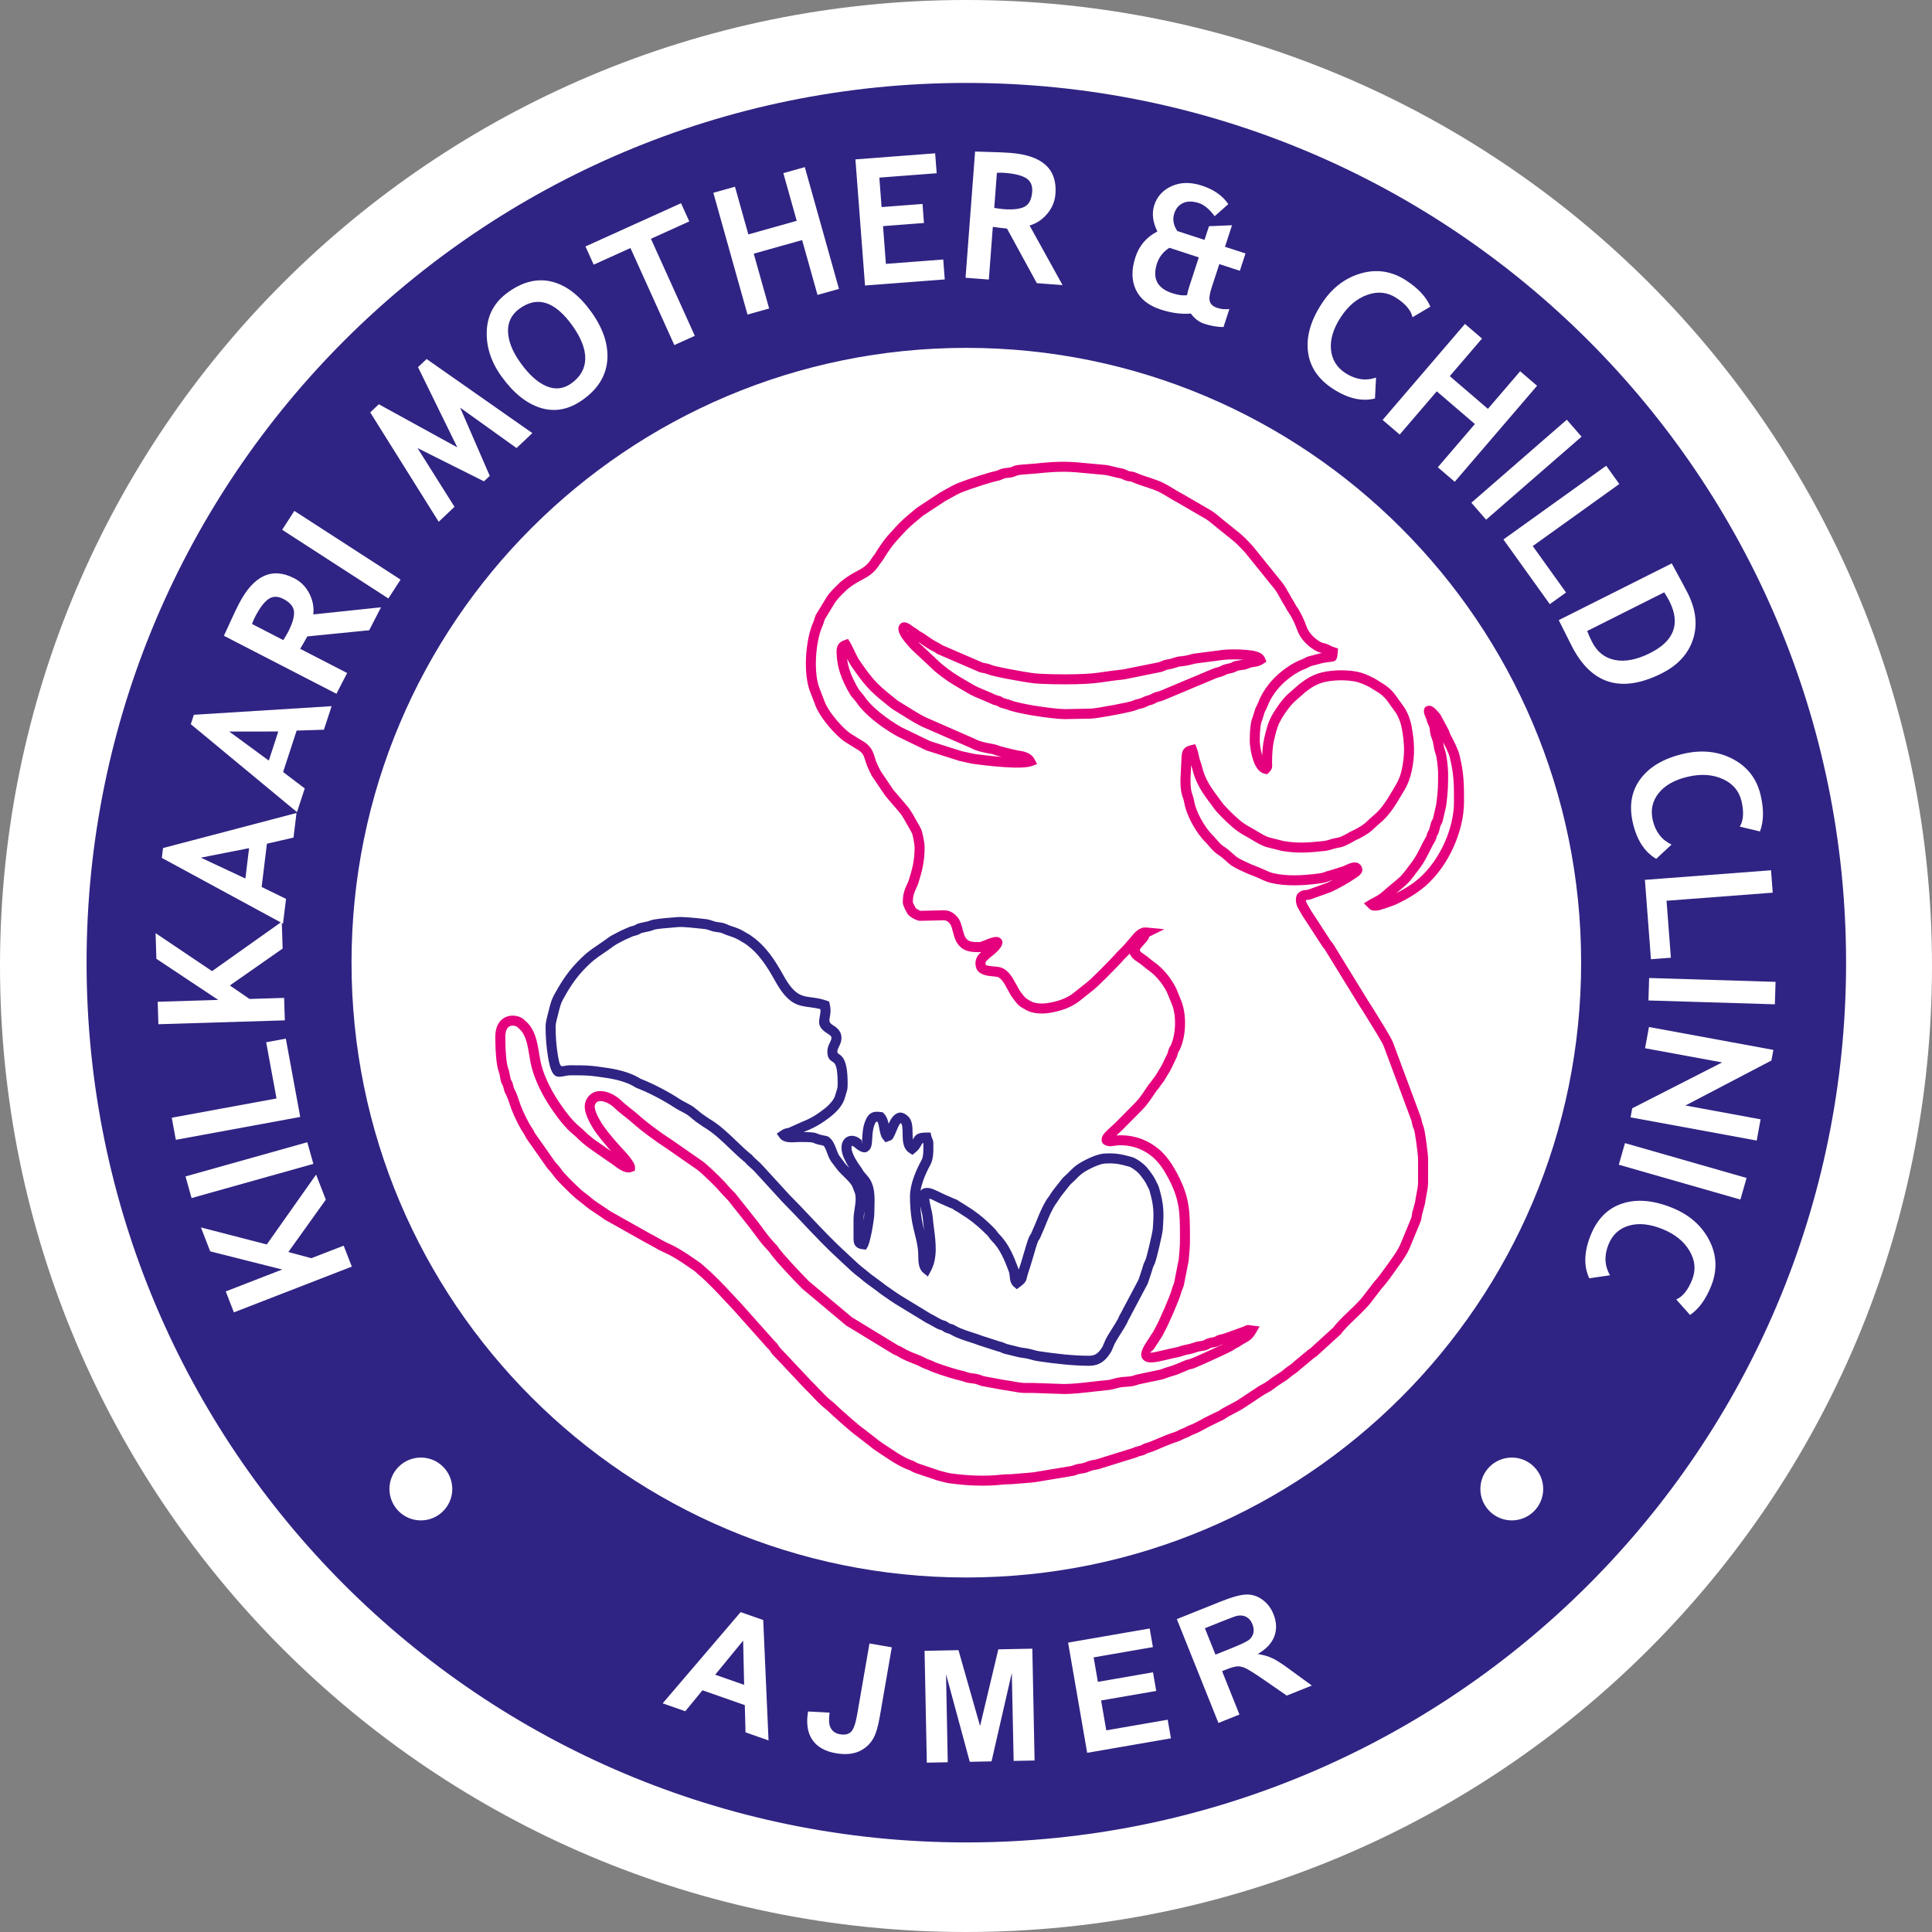 <svg width="529" height="529" viewBox="0 0 529 529" fill="none" xmlns="http://www.w3.org/2000/svg">
<rect x="0" y="0" width="529" height="529" fill="#808080" stroke="none"/>
<path fill-rule="evenodd" clip-rule="evenodd" d="M264.5 -1.8255e-05C410.579 -1.8255e-05 529 118.421 529 264.5C529 410.579 410.579 529 264.5 529C118.421 529 0 410.579 0 264.5C0 118.421 118.421 -1.8255e-05 264.5 -1.8255e-05Z" fill="white"/>
<path d="M253.172 231.926C253.172 233.877 253.006 235.509 252.705 237.091C252.406 238.659 251.981 240.133 251.454 241.805C251.285 242.341 251.073 242.789 250.851 243.259C250.421 244.172 249.939 245.19 249.939 247.104C249.939 247.152 250.062 247.302 250.211 247.623C250.441 248.117 250.675 248.588 250.715 248.631C250.821 248.747 251.159 248.97 251.536 249.17C251.769 249.293 251.951 249.387 251.967 249.387V249.392L258.416 249.251L258.443 249.246C259.351 249.246 260.101 249.483 260.752 249.875C261.353 250.236 261.836 250.718 262.272 251.257C262.966 252.117 263.264 253.267 263.569 254.444C263.793 255.307 264.022 256.19 264.38 256.73C264.77 257.316 265.232 257.614 265.766 257.765C266.422 257.95 267.284 257.959 268.249 257.959C268.371 257.959 269.065 257.682 269.794 257.392C271.251 256.811 272.799 256.194 273.723 256.792L273.722 256.794C274.582 257.353 274.773 258.188 273.976 259.421C273.882 259.566 273.74 259.746 273.589 259.923C273.394 260.152 273.212 260.349 273.103 260.459C272.57 261.001 272.074 261.398 271.579 261.794C271.104 262.175 270.629 262.556 270.174 263.038C270.022 263.198 269.903 263.362 269.855 263.525C269.809 263.681 269.814 263.884 269.897 264.155C269.98 264.421 271.379 264.549 272.378 264.641C272.779 264.677 273.139 264.71 273.403 264.755C275.913 265.182 277.141 267.469 278.305 269.635C278.731 270.429 279.147 271.204 279.567 271.748C279.882 272.156 279.772 272.013 279.814 272.067C280.701 273.222 280.768 273.31 282.296 274.169C282.776 274.439 283.404 274.608 284.076 274.697C284.918 274.807 285.81 274.79 286.586 274.684C288.094 274.478 289.615 274.116 291.033 273.541C292.246 273.05 293.372 272.407 294.331 271.579L294.374 271.541L297.67 268.918H297.676C298.334 268.398 299.766 267.02 301.265 265.523C303.127 263.663 305.057 261.648 305.725 260.865C305.969 260.58 306.202 260.358 306.447 260.125L306.639 259.941C307.425 259.179 308.164 258.32 308.985 257.366L309.373 256.915C309.397 256.887 309.546 256.707 309.702 256.519C310.722 255.286 311.982 253.764 314.004 253.961L318.801 254.43L314.682 256.451C314.6 256.77 314.47 257.142 314.094 257.601L314.091 257.599C313.778 257.982 313.495 258.294 313.22 258.596C312.81 259.046 312.422 259.472 312.197 259.834L312.195 259.833C311.985 260.175 312.092 260.567 313.114 261.201L313.113 261.203C313.808 261.635 314.328 262.067 314.864 262.512C315.208 262.798 315.56 263.091 316.012 263.409C317.277 264.302 318.432 265.401 319.44 266.614C320.501 267.892 321.395 269.291 322.079 270.703L322.117 270.784L323.563 274.336L323.579 274.39C324.265 276.299 324.559 278.647 324.465 280.959C324.372 283.256 323.899 285.549 323.052 287.377C322.886 287.735 322.77 287.898 322.665 288.044C322.639 288.082 322.615 288.115 322.571 288.233C322.538 288.321 322.504 288.466 322.471 288.609C322.396 288.927 322.324 289.237 322.114 289.651C321.896 290.081 321.666 290.576 321.436 291.072C320.961 292.097 320.483 293.128 319.929 293.965C319.713 294.292 319.532 294.603 319.354 294.91C319.005 295.512 318.663 296.1 318.079 296.823L318.08 296.824L317.387 297.791L317.383 297.788C317.166 298.104 317.019 298.263 316.875 298.418L316.878 298.421C316.804 298.502 316.731 298.581 316.651 298.695C316.388 299.075 316.138 299.446 315.89 299.818C314.96 301.203 314.027 302.593 312.785 303.857C310.96 305.701 309.142 307.553 307.308 309.387L305.679 310.899C308.429 310.689 311.099 311.183 313.49 312.255C316.037 313.396 318.267 315.194 319.94 317.49L320.001 317.574L320.003 317.572C320.313 317.995 320.937 318.848 321.182 319.324L322.165 321.032L322.187 321.064C325.796 327.756 325.825 331.594 325.818 338.792C325.819 337.613 325.822 335.485 325.822 340.025C325.822 340.522 325.779 341.356 325.719 342.247C325.65 343.266 325.555 344.381 325.477 345.115L325.467 345.205C325.027 347.451 324.585 349.697 324.141 351.942L324.114 352.035C324.002 352.418 323.879 352.707 323.754 353.004C323.628 353.302 323.497 353.612 323.398 354.025C323.199 354.852 322.295 357.128 321.317 359.395C320.348 361.639 319.276 363.947 318.723 364.876C318.65 364.998 318.604 365.103 318.559 365.205C318.475 365.397 318.394 365.581 318.211 365.874C317.488 366.96 316.805 368.081 316.082 369.168C315.44 370.136 314.766 370.223 314.932 370.333C315.189 370.503 316.947 370.084 318.994 369.595C319.963 369.364 320.99 369.119 322.082 368.91C322.38 368.853 322.686 368.75 322.976 368.651C323.204 368.574 323.425 368.499 323.711 368.424C324.451 368.231 324.842 368.158 325.171 368.098C325.599 368.018 325.9 367.963 327.117 367.536C327.664 367.345 328.107 367.285 328.567 367.223C328.778 367.194 328.994 367.165 329.166 367.13C329.512 367.06 329.596 367.008 329.696 366.946C329.879 366.832 330.081 366.707 330.499 366.544C330.939 366.373 331.401 366.29 331.838 366.212C332.077 366.17 332.306 366.129 332.431 366.092C332.634 366.031 332.711 365.984 332.786 365.939C333.073 365.764 333.353 365.594 334.064 365.426H334.069L334.173 365.401C334.686 365.28 335.242 365.149 335.58 365.004L340.454 363.248C340.657 363.156 340.771 363.098 340.853 363.056C341.135 362.913 341.269 362.845 341.581 362.808C341.848 362.777 341.985 362.804 342.248 362.854C342.354 362.875 342.514 362.906 342.828 362.945L344.888 363.201L343.847 364.994C342.898 366.629 342.105 367.071 340.933 367.724C340.658 367.876 340.358 368.044 340.048 368.236C339.864 368.35 339.734 368.442 339.626 368.519C339.339 368.723 339.16 368.85 338.491 369.154C338.256 369.26 338.174 369.322 338.083 369.39C337.904 369.524 337.711 369.669 337.299 369.886C335.571 370.792 334.21 371.401 332.808 372.028C331.924 372.423 331.024 372.826 330.079 373.279L327.07 374.582L327.016 374.608C326.733 374.717 326.399 374.797 326.069 374.876C325.84 374.93 325.613 374.985 325.472 375.045C325.222 375.151 325.269 375.133 324.825 375.325C323.49 375.9 322.043 376.523 320.608 376.901C320.227 377.001 319.9 377.124 319.57 377.248C318.959 377.478 318.34 377.711 317.359 377.885L317.359 377.883L312.21 378.965L312.178 378.97C311.868 379.028 311.643 379.107 311.421 379.186C311.155 379.279 310.891 379.373 310.502 379.458C309.749 379.622 309.023 379.67 308.306 379.717C307.734 379.754 307.169 379.791 306.682 379.891C306.218 379.986 305.839 380.093 305.488 380.193C304.837 380.377 304.271 380.538 303.152 380.638C302.228 380.721 300.923 380.871 299.565 381.028C296.78 381.348 293.757 381.697 291.377 381.697L291.334 381.691L283.531 381.43H283.462C282.928 381.385 282.393 381.396 281.859 381.407C281.365 381.418 280.872 381.428 280.396 381.407C279.263 381.358 278.158 381.157 277.024 380.952C276.303 380.821 275.57 380.688 274.76 380.593L269.393 379.613C268.646 379.494 268.228 379.327 267.807 379.16C267.558 379.062 267.307 378.962 266.909 378.886C266.627 378.832 266.318 378.796 266.017 378.761C265.359 378.685 264.726 378.611 264.029 378.342C263.435 378.114 263.031 378.023 262.58 377.923C262.295 377.859 261.995 377.792 261.726 377.722C260.859 377.492 258.971 376.914 257.315 376.357C256.031 375.924 254.863 375.494 254.356 375.222C254.08 375.074 253.795 374.975 253.51 374.876C253.074 374.724 252.636 374.572 252.108 374.27C251.491 373.917 250.752 373.629 249.936 373.312C248.644 372.808 247.183 372.239 245.604 371.258C245.373 371.115 245.295 371.086 245.165 371.037C245.058 370.997 244.933 370.951 244.796 370.894L244.689 370.85C240.734 368.442 236.782 366.032 232.829 363.623L232.772 363.581C232.614 363.463 232.511 363.412 232.41 363.363C232.211 363.265 232.014 363.168 231.753 362.984L231.661 362.914L219.644 352.846L219.588 352.79C218.414 351.608 216.356 349.462 214.517 347.447C213.171 345.972 211.921 344.544 211.17 343.561C211.028 343.374 210.927 343.214 210.837 343.069L210.834 343.071C210.773 342.973 210.721 342.891 210.552 342.711C210.374 342.52 210.096 342.218 209.76 341.847C209.461 341.516 209.2 341.224 209.022 341.019C208.17 340.037 207.368 338.947 206.579 337.874C206.027 337.122 205.481 336.38 204.888 335.647L204.882 335.636L199.355 328.68C198.416 327.75 197.555 326.779 196.702 325.817C196.079 325.114 198.023 327.307 196.337 325.411C195.941 324.966 194.461 323.496 193.089 322.207C192.136 321.312 191.252 320.518 190.87 320.259L182.451 314.408C181.011 313.479 179.162 312.194 177.417 310.892C175.897 309.759 174.418 308.583 173.305 307.576C172.647 306.982 171.862 306.363 171.075 305.742C170.085 304.961 169.092 304.179 168.126 303.241C167.745 302.872 167.218 302.483 166.621 302.159C165.953 301.798 165.225 301.531 164.566 301.489C164.068 301.457 163.614 301.565 163.295 301.893C163.191 302.001 163.092 302.137 163.001 302.304C162.387 303.437 163.694 305.737 164.44 307.049L164.501 307.155C164.942 307.932 165.688 308.957 166.517 310.005C167.66 311.451 168.98 312.962 169.884 313.945C170.008 314.079 170.109 314.187 170.224 314.31C171.414 315.578 173.922 318.252 173.876 319.625L173.846 320.53L173.002 320.858C171.313 321.515 169.433 320.105 167.988 319.021C167.601 318.731 167.256 318.472 167.029 318.344L166.95 318.299L161.031 314.176L160.977 314.133C160.775 313.977 160.658 313.873 160.55 313.778C160.489 313.725 160.435 313.676 160.289 313.569C159.586 313.051 158.954 312.449 158.319 311.846C157.848 311.397 157.375 310.948 156.908 310.57C155.778 309.658 154.633 308.424 153.551 307.082C152.198 305.402 150.931 303.538 149.923 301.937C148.875 300.273 147.833 298.322 146.981 296.316C146.221 294.524 145.607 292.682 145.269 290.947C145.16 290.39 145.048 289.705 144.934 289.007C144.481 286.232 143.99 283.22 142.117 281.65C141.967 281.525 141.854 281.413 141.749 281.309C141.679 281.241 141.617 281.179 141.533 281.122C141.291 280.956 140.87 280.829 140.389 280.829C140.104 280.829 139.816 280.878 139.561 280.996C139.321 281.107 139.095 281.288 138.911 281.557C138.579 282.041 138.363 282.8 138.363 283.939C138.363 285.319 138.407 287.558 138.598 289.506C138.723 290.777 138.906 291.929 139.173 292.625C139.417 293.26 139.521 293.88 139.621 294.472C139.699 294.931 139.773 295.367 139.897 295.625C139.981 295.798 140.035 295.885 140.075 295.949C140.27 296.26 140.332 296.361 140.535 297.211V297.217L140.583 297.42C140.685 297.856 140.714 297.977 140.937 298.392C141.464 299.373 141.794 300.371 142.122 301.365C142.283 301.853 142.443 302.339 142.592 302.729C142.958 303.692 143.524 304.965 144.143 306.186C144.675 307.238 145.235 308.232 145.722 308.928C146.015 309.347 146.112 309.571 146.221 309.817C146.263 309.913 146.308 310.016 146.389 310.157L151.99 318.128L152.357 318.543C152.84 319.086 153.376 319.689 153.804 320.347C154.08 320.771 154.932 321.692 155.901 322.68C157.279 324.083 158.835 325.557 159.398 326.019L161.544 327.713L161.602 327.761C162.564 328.614 163.763 329.404 164.939 330.178C165.686 330.67 166.424 331.156 167.059 331.62L178.236 337.907L178.235 337.909C178.945 338.259 179.544 338.601 180.167 338.957C181.048 339.46 181.98 339.992 183.212 340.537C184.158 340.956 185.03 341.421 185.889 341.925C186.765 342.439 187.534 342.935 188.348 343.459C189.52 344.241 190.68 345.06 191.842 345.857L192.304 346.264C192.481 346.42 192.654 346.573 192.998 346.872C195.941 349.418 198.381 352.038 200.922 354.766C201.568 355.46 202.22 356.161 202.85 356.828L202.877 356.855L212.035 367.126C212.147 367.251 212.234 367.334 212.317 367.411C212.545 367.627 212.751 367.82 213.031 368.225C213.188 368.452 213.24 368.557 213.288 368.656C213.29 368.66 213.292 368.664 213.358 368.752L213.355 368.754C213.716 369.237 214.182 369.705 214.648 370.172C214.982 370.506 215.315 370.841 215.654 371.224L222.171 378.166C222.93 378.885 223.646 379.643 224.357 380.397C225.412 381.514 226.457 382.621 227.547 383.487L227.553 383.493L228.326 384.115L228.379 384.168C229.151 384.935 231.026 386.63 232.815 388.187C234.332 389.507 235.749 390.695 236.292 391.061L239.706 393.695L239.771 393.748C240.752 394.604 242.118 395.486 243.436 396.338C244.149 396.797 244.848 397.249 245.438 397.66C245.745 397.874 245.991 398.014 246.232 398.151C246.356 398.222 246.48 398.292 246.634 398.385C248.139 399.286 248.945 399.589 249.527 399.807C249.878 399.938 250.168 400.047 250.443 400.19C250.492 400.216 250.712 400.34 250.902 400.447C251.096 400.557 251.217 400.625 251.65 400.778L257.39 402.723C257.858 402.831 258.206 402.926 258.543 403.017C259.154 403.181 259.728 403.337 260.313 403.417C262.654 403.741 265.002 403.959 267.334 404.029C269.66 404.1 271.993 404.024 274.315 403.762C274.874 403.699 275.442 403.686 276.017 403.672C276.463 403.662 276.915 403.651 277.372 403.608C278.431 403.508 279.158 403.452 279.868 403.397C280.942 403.315 281.983 403.234 283.061 403.115L293.525 401.364C294.033 401.163 294.327 401.052 294.652 400.966C295.037 400.864 295.369 400.813 295.997 400.718C296.652 400.619 296.912 400.51 297.231 400.377C297.49 400.269 297.777 400.149 298.222 400.01C298.655 399.875 299.057 399.806 299.468 399.737C299.867 399.669 300.277 399.599 300.667 399.445L310.239 396.469C310.808 396.173 311.293 396.058 311.751 395.951C312.023 395.887 312.279 395.826 312.421 395.744C313.257 395.256 313.56 395.181 313.986 395.074C314.153 395.033 314.353 394.983 314.73 394.834C315.622 394.481 316.258 394.211 316.9 393.939C318.436 393.287 319.997 392.625 321.6 392.123C322.002 391.998 322.252 391.864 322.506 391.728C322.851 391.543 323.2 391.356 323.744 391.169L323.744 391.168C324.119 391.039 324.342 390.917 324.575 390.788C324.907 390.606 325.254 390.416 325.865 390.192C326.784 389.854 327.82 389.29 328.833 388.738C329.539 388.354 330.234 387.975 330.914 387.656L330.913 387.652L332.914 386.676L332.915 386.677C333.145 386.556 333.302 386.497 333.451 386.441C333.542 386.406 333.625 386.375 333.821 386.236C334.707 385.611 335.726 385.083 336.744 384.556C337.491 384.169 338.238 383.782 338.837 383.408L341.737 381.498L341.753 381.482C342.285 381.144 342.635 380.906 342.987 380.667C343.888 380.055 344.799 379.437 345.723 378.975C346.196 378.739 346.643 378.428 347.176 378.057L347.366 377.925H347.371C347.49 377.843 347.568 377.776 347.646 377.709C347.799 377.576 347.95 377.446 348.226 377.263H348.231L350.21 375.958C350.701 375.683 351.093 375.357 351.496 375.022C351.924 374.666 352.364 374.301 352.908 373.951C353.171 373.782 353.426 373.599 353.651 373.419C353.885 373.232 354.116 373.026 354.325 372.82L354.355 372.79L357.833 369.904L357.832 369.903C358.27 369.524 358.314 369.498 358.647 369.295L358.764 369.223L365.053 363.492C366.073 362.108 367.681 360.568 369.298 359.021C370.867 357.519 372.444 356.009 373.349 354.766L373.371 354.734L376.104 351.179L376.163 351.104C377.594 349.5 378.762 347.852 380.019 346.08L380.652 345.186C381.732 343.68 382.872 342.091 383.547 340.427L383.552 340.421L386.312 333.738L386.344 333.668C386.465 333.415 386.518 333.043 386.57 332.681C386.634 332.226 386.698 331.781 386.881 331.3L387.483 329.032C387.572 328.32 387.714 327.586 387.857 326.851C388.068 325.765 388.279 324.675 388.279 323.736V317.258C388.279 316.678 388.019 314.366 387.718 312.302C387.501 310.815 387.278 309.515 387.153 309.247C386.797 308.483 386.699 307.973 386.601 307.462C386.546 307.178 386.491 306.893 386.376 306.593L386.37 306.582L378.839 286.357L378.837 286.358C378.663 285.897 377.81 284.418 376.769 282.686C374.93 279.627 372.558 275.878 372.166 275.296L372.134 275.253L362.764 260.016L362.753 259.995C362.667 259.849 362.627 259.807 362.585 259.764C362.44 259.615 362.289 259.46 362.047 259.077L356.81 251.029L356.811 251.028C356.556 250.648 356.321 250.225 356.085 249.802C355.91 249.487 355.734 249.171 355.567 248.905C355.261 248.419 354.992 247.778 354.882 247.092C354.784 246.485 354.808 245.835 355.029 245.205L355.118 244.949L355.302 244.744C356.091 243.863 356.686 243.792 357.637 243.679C357.796 243.66 357.969 243.64 358.129 243.615L363.328 241.742C363.847 241.497 364.364 241.243 364.877 240.98L364.862 240.984L364.76 241.011C364.157 241.15 363.887 241.257 363.646 241.352C363.112 241.563 362.683 241.733 360.72 241.975C358.71 242.223 356.565 242.406 354.375 242.408C352.171 242.41 349.972 242.226 347.902 241.734C346.956 241.51 345.958 241.051 345.028 240.623L345.029 240.621C344.662 240.452 344.306 240.289 343.899 240.124L343.901 240.121L341.307 239.088C341.06 238.97 340.741 238.826 340.415 238.677C339.019 238.043 337.489 237.348 336.323 236.309C336.214 236.211 336.028 236.045 335.847 235.881C335.046 235.16 334.393 234.572 333.437 233.956C332.45 233.319 331.748 232.496 331.058 231.688C330.732 231.306 330.41 230.928 330.09 230.617C328.819 229.378 327.481 227.508 326.41 225.535C325.381 223.638 324.575 221.603 324.279 219.886C324.164 219.215 324.016 218.785 323.875 218.374C323.532 217.375 323.217 216.458 323.217 213.416L323.223 213.351L323.517 207.257L323.523 207.187C323.606 206.341 323.686 205.773 324.076 205.207C324.498 204.596 325.089 204.267 326.121 204.035L327.265 203.779L327.693 204.872C327.948 205.522 328.056 206.04 328.172 206.597C328.24 206.925 328.312 207.271 328.425 207.655C328.516 207.967 328.603 208.228 328.692 208.494C328.863 209.005 329.04 209.534 329.217 210.246C329.51 211.425 329.944 212.533 330.473 213.583C331.005 214.639 331.644 215.649 332.339 216.619C332.987 217.523 332.144 216.35 332.664 217.079C333.079 217.661 333.357 218.051 333.794 218.611C333.983 218.854 334.148 219.086 334.319 219.327C334.598 219.72 334.896 220.138 335.145 220.4C335.399 220.666 335.582 220.862 335.755 221.048C336.11 221.428 336.429 221.771 336.822 222.155C337.676 222.99 338.527 223.812 339.398 224.535C340.252 225.244 341.163 225.893 342.187 226.431C342.732 226.717 343.354 227.091 344.004 227.482C345.201 228.201 346.501 228.983 347.482 229.282L351.49 230.298C353.486 230.627 355.16 230.735 356.82 230.707C358.506 230.679 360.243 230.507 362.305 230.285C363.113 230.198 363.629 230.034 364.136 229.872C364.67 229.703 365.196 229.535 365.891 229.428C366.807 229.287 367.155 229.107 367.737 228.808C367.983 228.681 368.261 228.538 368.602 228.377C368.804 228.282 368.94 228.194 369.075 228.107C369.325 227.945 369.572 227.786 370.078 227.57C370.663 227.321 371.463 226.904 372.205 226.461C372.849 226.077 373.428 225.687 373.752 225.394C373.807 225.344 374.148 225.028 374.489 224.712C375.047 224.194 375.6 223.682 376.13 223.243C378.387 221.376 379.918 218.776 381.433 216.203C381.796 215.588 382.16 214.97 382.247 214.825C382.619 214.208 382.933 213.55 383.195 212.853C383.463 212.142 383.68 211.381 383.852 210.572C384.288 208.524 384.463 206.735 384.439 204.975C384.414 203.195 384.189 201.413 383.824 199.406C383.687 198.654 383.479 197.918 383.21 197.21C382.939 196.498 382.617 195.841 382.252 195.246L379.629 191.607C379.285 191.216 378.984 190.894 378.674 190.609C378.347 190.308 377.999 190.032 377.567 189.739L375.079 188.18C374.375 187.816 373.657 187.468 372.928 187.181C372.223 186.903 371.511 186.683 370.793 186.561C369.789 186.39 368.804 186.298 367.832 186.273C366.85 186.249 365.86 186.293 364.859 186.396C363.163 186.571 361.881 186.891 360.74 187.397C359.604 187.902 358.555 188.615 357.344 189.569L357.346 189.572L354.394 192.175C354.069 192.498 353.898 192.67 353.521 193.099C352.968 193.727 352.318 194.596 351.715 195.503C351.141 196.367 350.615 197.257 350.262 197.999C349.625 199.338 349.195 201.175 348.82 202.778L348.805 202.843C348.648 203.513 348.531 204.39 348.45 205.315C348.346 206.488 348.3 207.666 348.3 208.6C348.3 208.745 348.308 208.923 348.315 209.08C348.36 210.074 348.382 210.579 347.475 211.474L346.957 211.985L346.241 211.839C344.885 211.563 343.953 210.268 343.333 208.668C342.544 206.629 342.187 203.943 342.187 202.865C342.187 201.946 342.219 200.367 342.385 198.945C342.496 197.986 342.677 197.079 342.963 196.427L343.601 194.385L343.603 194.386C343.745 193.909 343.948 193.517 344.153 193.12C344.281 192.873 344.41 192.623 344.495 192.395C344.911 191.269 345.472 190.178 346.124 189.151C346.827 188.045 347.645 187.001 348.509 186.06C349.533 184.945 350.876 183.784 352.319 182.783C353.668 181.847 355.112 181.046 356.48 180.544C356.721 180.455 356.91 180.352 357.093 180.251C357.503 180.027 357.896 179.812 358.547 179.659C359.202 179.504 359.67 179.374 360.105 179.252C360.725 179.079 361.284 178.923 361.946 178.792L361.84 178.768C361.447 178.677 361.07 178.589 360.683 178.401C359.445 177.797 358.236 176.898 357.238 175.816C356.296 174.793 355.534 173.592 355.104 172.3C354.86 171.568 354.464 170.637 354.017 169.742H354.012C353.6 168.918 353.161 168.151 352.777 167.632C352.486 167.238 352.315 166.91 352.139 166.572C352.025 166.353 351.908 166.129 351.776 165.928C351.306 165.208 350.922 164.506 350.543 163.815C350.043 162.903 349.554 162.01 348.914 161.19L348.913 161.191L340.933 151.31L340.762 151.126C339.583 149.855 338.532 148.721 337.277 147.758L333.052 144.356L333.025 144.329C332.674 144.03 332.273 143.692 331.707 143.24C331.253 142.878 330.771 142.512 330.269 142.168L322.237 137.502C321.322 137.031 320.551 136.558 319.784 136.089C318.986 135.602 318.193 135.117 317.376 134.708C316.384 134.21 314.994 133.752 313.611 133.297C312.337 132.878 311.068 132.46 309.996 131.972V131.967C309.768 131.863 309.559 131.839 309.347 131.815C309.014 131.777 308.675 131.738 308.163 131.554C307.743 131.403 307.511 131.288 307.306 131.187C307.104 131.087 306.944 131.009 306.487 130.929C305.843 130.818 305.155 130.641 304.484 130.468C303.725 130.273 302.99 130.084 302.349 130.029C300.933 129.91 299.34 129.755 297.938 129.618C292.93 129.131 290.677 128.911 283.642 129.661C282.936 129.736 282.246 129.781 281.56 129.827C280.693 129.884 279.833 129.941 279.039 130.052C278.683 130.101 278.456 130.2 278.224 130.3C277.952 130.417 277.676 130.536 277.213 130.648C276.804 130.747 276.441 130.783 276.067 130.82C275.724 130.854 275.37 130.889 275.031 130.99C274.851 131.044 274.703 131.114 274.556 131.185C274.217 131.347 273.879 131.508 273.15 131.659C272.213 131.853 270.674 132.304 269.064 132.816C266.953 133.488 264.723 134.266 263.556 134.717C262.526 135.116 261.331 135.791 260.203 136.43C259.643 136.747 259.095 137.056 258.729 137.251L252.75 141.182C250.752 142.83 249.717 143.69 248.754 144.614C247.808 145.521 246.888 146.539 245.104 148.519C244.715 148.952 244.191 149.647 243.674 150.381C243.035 151.288 242.411 152.251 242.06 152.852C241.781 153.33 241.58 153.578 241.372 153.835C241.235 154.005 241.093 154.18 240.955 154.399C239.331 156.97 237.846 157.771 235.94 158.799C234.838 159.392 233.574 160.073 232.055 161.305C231.932 161.404 231.855 161.484 231.767 161.576C231.686 161.66 231.599 161.751 231.476 161.867C230.998 162.322 230.446 162.85 229.923 163.407C229.426 163.938 228.956 164.493 228.609 165.027L228.609 165.027L225.83 169.607C225.749 169.811 225.694 169.998 225.636 170.194C225.531 170.546 225.421 170.919 225.174 171.474C224.21 173.646 223.588 176.899 223.431 180.164C223.284 183.236 223.554 186.267 224.348 188.345L224.345 188.346L225.732 191.941L225.753 192C226.128 193.112 227.006 194.521 228.05 195.899C229.331 197.588 230.829 199.181 231.966 200.133C232.319 200.429 232.508 200.586 232.62 200.668C232.766 200.775 232.949 200.89 233.294 201.104C233.663 201.333 233.902 201.481 234.072 201.588L234.9 202.116C235.068 202.223 235.4 202.417 235.717 202.602C236.637 203.139 237.425 203.599 238.227 204.596C238.936 205.476 239.256 206.505 239.574 207.532C239.675 207.858 239.776 208.183 239.877 208.462L240.622 210.147C240.835 210.478 240.892 210.626 240.965 210.82C240.978 210.852 240.992 210.889 241.03 210.968L244.618 216.274C245.002 216.748 245.609 217.448 246.26 218.2C247.455 219.578 248.792 221.121 249.284 221.877C249.405 222.063 249.486 222.21 249.562 222.346C249.617 222.446 249.667 222.535 249.718 222.605L249.781 222.69L251.758 226.134L251.793 226.222C251.871 226.42 251.893 226.454 251.917 226.49C251.99 226.602 252.066 226.719 252.19 226.984C252.398 227.43 252.637 228.378 252.822 229.329C253.018 230.34 253.172 231.418 253.172 231.926ZM250.012 236.587C250.279 235.187 250.425 233.717 250.425 231.926C250.425 231.571 250.296 230.7 250.129 229.844C249.979 229.07 249.815 228.362 249.712 228.143C249.676 228.064 249.648 228.022 249.622 227.981C249.519 227.824 249.423 227.677 249.277 227.323L247.448 224.136C247.334 223.971 247.255 223.83 247.17 223.676C247.117 223.581 247.06 223.479 246.988 223.368C246.602 222.775 245.328 221.305 244.19 219.991C243.481 219.173 242.823 218.413 242.434 217.929L242.364 217.838L238.655 212.353L238.618 212.281C238.506 212.06 238.449 211.912 238.401 211.785C238.386 211.743 238.373 211.712 238.268 211.554L238.201 211.453L237.367 209.566L237.341 209.492C237.189 209.087 237.073 208.712 236.956 208.336C236.717 207.564 236.476 206.789 236.093 206.312C235.618 205.723 235.025 205.377 234.333 204.973C234.104 204.839 233.864 204.699 233.43 204.422C233.274 204.323 233.053 204.183 232.613 203.905C232.288 203.7 232.05 203.551 231.856 203.431C231.468 203.191 231.252 203.054 231.011 202.878C230.734 202.677 230.545 202.519 230.206 202.236C228.929 201.166 227.264 199.401 225.862 197.551C224.673 195.982 223.651 194.318 223.167 192.898L221.79 189.326L221.785 189.321C220.854 186.888 220.532 183.456 220.696 180.035C220.867 176.465 221.573 172.851 222.675 170.369C222.831 170.018 222.922 169.712 223.008 169.421C223.097 169.119 223.183 168.829 223.328 168.485L223.359 168.41L226.293 163.574L226.314 163.536C226.765 162.841 227.337 162.161 227.928 161.53C228.495 160.926 229.08 160.365 229.588 159.883C229.672 159.804 229.735 159.738 229.794 159.677C229.94 159.524 230.068 159.391 230.327 159.181C232.062 157.775 233.44 157.032 234.642 156.385C236.193 155.549 237.402 154.897 238.638 152.94C238.899 152.526 239.071 152.314 239.237 152.108C239.38 151.931 239.519 151.76 239.689 151.468C240.06 150.833 240.734 149.796 241.432 148.804C242.008 147.987 242.603 147.199 243.066 146.684C244.875 144.676 245.81 143.642 246.855 142.64C247.874 141.663 248.956 140.765 251.061 139.028L251.111 138.987C253.216 137.602 255.322 136.217 257.429 134.834L257.436 134.83C257.991 134.535 258.416 134.294 258.851 134.048C260.063 133.363 261.345 132.638 262.569 132.165C263.756 131.706 266.047 130.906 268.238 130.209C269.937 129.669 271.577 129.19 272.603 128.977C272.967 128.902 273.171 128.805 273.376 128.707C273.612 128.594 273.849 128.481 274.248 128.362C274.815 128.193 275.315 128.143 275.799 128.095C276.079 128.068 276.351 128.041 276.57 127.988C276.768 127.94 276.956 127.859 277.141 127.779C277.535 127.609 277.923 127.441 278.664 127.338C279.566 127.212 280.473 127.152 281.388 127.091C282.05 127.047 282.717 127.003 283.353 126.936C290.648 126.159 292.99 126.387 298.195 126.893C299.306 127.001 300.567 127.124 302.575 127.294C303.39 127.363 304.26 127.587 305.16 127.818C305.734 127.966 306.324 128.118 306.949 128.226C307.793 128.373 308.112 128.53 308.518 128.73C308.675 128.808 308.851 128.895 309.086 128.979C309.27 129.046 309.466 129.068 309.658 129.09C310.077 129.138 310.488 129.185 311.131 129.477L311.133 129.473C312.083 129.905 313.274 130.297 314.47 130.691C315.916 131.167 317.37 131.646 318.599 132.262C319.573 132.75 320.389 133.249 321.21 133.751C321.979 134.221 322.751 134.693 323.546 135.099L323.61 135.131L331.691 139.826L331.777 139.88C332.359 140.276 332.905 140.689 333.412 141.094C333.81 141.412 334.301 141.827 334.766 142.224L334.768 142.221L338.944 145.584C340.387 146.692 341.51 147.903 342.768 149.259L342.968 149.475L343.032 149.55L351.048 159.475L351.059 159.491C351.86 160.515 352.397 161.495 352.946 162.495C353.294 163.131 353.648 163.776 354.072 164.426C354.285 164.752 354.431 165.033 354.574 165.306C354.709 165.566 354.84 165.817 354.976 166.001C355.474 166.675 356.001 167.584 356.468 168.519L356.464 168.521C356.966 169.525 357.416 170.588 357.7 171.441C357.998 172.336 358.554 173.2 359.255 173.96C360.017 174.787 360.94 175.473 361.884 175.933C362.009 175.994 362.226 176.044 362.452 176.096C362.908 176.202 363.385 176.313 363.897 176.589C364.293 176.803 364.499 176.913 364.655 176.981C364.822 177.054 365.008 177.117 365.354 177.233L366.364 177.571L366.288 178.628C366.113 181.036 365.725 181.078 363.821 181.285L363.545 181.317C362.406 181.452 361.685 181.654 360.835 181.891C360.324 182.034 359.772 182.188 359.169 182.33C358.863 182.402 358.637 182.526 358.402 182.654C358.115 182.811 357.821 182.973 357.424 183.119C356.272 183.542 355.039 184.228 353.874 185.036C352.605 185.916 351.426 186.936 350.525 187.916C349.775 188.734 349.06 189.647 348.442 190.621C347.885 191.497 347.412 192.413 347.069 193.339C346.931 193.712 346.759 194.045 346.589 194.375C346.436 194.67 346.286 194.961 346.224 195.174L346.218 195.2L345.537 197.383L345.482 197.496C345.319 197.828 345.198 198.492 345.109 199.256C344.962 200.524 344.934 201.998 344.934 202.865C344.934 203.616 345.144 205.314 345.602 206.844C345.626 206.255 345.663 205.655 345.714 205.079C345.805 204.046 345.943 203.039 346.134 202.221L346.149 202.155C346.554 200.424 347.019 198.438 347.784 196.83C348.196 195.962 348.792 194.951 349.43 193.99C350.109 192.969 350.84 191.992 351.462 191.286C351.864 190.829 352.071 190.622 352.515 190.181L352.581 190.115L355.533 187.512L355.592 187.469C356.993 186.36 358.228 185.523 359.635 184.898C361.054 184.268 362.595 183.876 364.58 183.671C365.679 183.558 366.782 183.51 367.896 183.538C369.019 183.566 370.134 183.669 371.244 183.858C372.173 184.015 373.064 184.288 373.926 184.628C374.757 184.955 375.563 185.346 376.348 185.752L376.445 185.811L379.1 187.475C379.677 187.866 380.125 188.22 380.53 188.592C380.945 188.974 381.308 189.361 381.706 189.814L381.723 189.834L384.501 193.687L384.555 193.767C385.033 194.54 385.444 195.367 385.774 196.234C386.092 197.07 386.344 197.97 386.517 198.923C386.907 201.067 387.148 202.988 387.174 204.943C387.201 206.919 387.01 208.901 386.534 211.14C386.335 212.075 386.079 212.968 385.759 213.818C385.435 214.681 385.049 215.49 384.596 216.241C384.14 216.998 383.968 217.291 383.793 217.587C382.151 220.376 380.49 223.195 377.878 225.356C377.37 225.776 376.865 226.245 376.356 226.718C376.197 226.865 376.036 227.014 375.587 227.421C375.114 227.849 374.382 228.349 373.611 228.81C372.759 229.319 371.834 229.8 371.151 230.091C370.867 230.212 370.712 230.312 370.555 230.414C370.35 230.546 370.142 230.68 369.771 230.856C369.458 231.003 369.211 231.13 368.992 231.243C368.15 231.676 367.646 231.936 366.31 232.142C365.752 232.228 365.36 232.353 364.962 232.479C364.313 232.686 363.652 232.896 362.595 233.01C360.492 233.236 358.708 233.411 356.863 233.442C355.01 233.473 353.16 233.355 350.974 232.991L350.867 232.969L346.78 231.933L346.721 231.917C345.424 231.53 343.952 230.645 342.599 229.831C341.999 229.47 341.424 229.125 340.91 228.855C339.715 228.227 338.649 227.468 337.649 226.638C336.667 225.822 335.787 224.974 334.913 224.118C334.446 223.662 334.116 223.308 333.749 222.914C333.554 222.706 333.35 222.486 333.161 222.288C332.78 221.889 332.423 221.387 332.088 220.914C331.918 220.675 331.754 220.445 331.638 220.296C331.127 219.641 330.849 219.251 330.432 218.667C330.111 218.215 330.993 219.454 330.108 218.218C329.35 217.159 328.64 216.032 328.027 214.816C327.411 213.593 326.902 212.293 326.556 210.9C326.419 210.347 326.282 209.922 326.149 209.522L325.961 213.416H325.963C325.963 216.005 326.206 216.712 326.471 217.483C326.645 217.99 326.827 218.519 326.983 219.425C327.224 220.828 327.922 222.564 328.824 224.226C329.778 225.985 330.934 227.615 331.999 228.654C332.414 229.057 332.775 229.48 333.139 229.907C333.699 230.563 334.269 231.231 334.918 231.649C336.071 232.394 336.794 233.044 337.681 233.843C337.801 233.951 337.929 234.066 338.147 234.26C339.006 235.026 340.332 235.628 341.541 236.178C341.843 236.315 342.137 236.449 342.474 236.609L344.919 237.582H344.929C345.259 237.715 345.707 237.921 346.171 238.134H346.176C346.976 238.503 347.833 238.897 348.534 239.063C350.407 239.507 352.39 239.674 354.375 239.672C356.374 239.67 358.426 239.492 360.387 239.25C361.999 239.051 362.283 238.939 362.638 238.799C362.946 238.677 363.292 238.54 364.086 238.355L367.707 237.221L367.707 237.223C367.798 237.191 368.008 237.092 368.247 236.979C369.59 236.346 371.486 235.452 372.638 237.002L372.695 237.079L372.75 237.185C373.609 238.819 372.229 239.742 371.28 240.374L371.282 240.377C371.114 240.488 371.206 240.424 371.276 240.375L371.275 240.374L371.147 240.46C370.058 241.201 368.967 241.871 367.876 242.484C366.772 243.103 365.632 243.684 364.463 244.237L364.429 244.253L358.791 246.284L358.683 246.302C358.374 246.355 358.155 246.381 357.959 246.404C357.798 246.423 357.668 246.438 357.565 246.461C357.567 246.528 357.574 246.595 357.585 246.663C357.632 246.955 357.749 247.232 357.884 247.446C358.081 247.759 358.279 248.116 358.477 248.472C358.696 248.864 358.914 249.256 359.09 249.516L359.106 249.538L364.365 257.618C364.451 257.755 364.501 257.806 364.548 257.855C364.708 258.019 364.861 258.177 365.101 258.58L365.102 258.579L374.473 273.815L374.47 273.817C374.949 274.538 377.299 278.254 379.119 281.281C380.233 283.136 381.165 284.765 381.401 285.392V285.398L388.934 305.628C389.148 306.186 389.22 306.567 389.293 306.947C389.358 307.282 389.422 307.617 389.642 308.089C389.888 308.616 390.181 310.194 390.431 311.905V311.911C390.75 314.094 391.026 316.592 391.026 317.258V323.736C391.026 324.914 390.787 326.142 390.549 327.366C390.413 328.069 390.277 328.772 390.197 329.44L390.187 329.523L389.481 332.188L389.453 332.256C389.37 332.461 389.327 332.761 389.284 333.067C389.207 333.608 389.128 334.161 388.84 334.788L386.087 341.456L386.089 341.457C385.289 343.432 384.054 345.153 382.884 346.784C382.546 347.256 382.574 347.211 382.392 347.468L382.25 347.667C380.94 349.515 379.721 351.234 378.221 352.917L375.537 356.407L375.536 356.407C374.47 357.862 372.829 359.432 371.197 360.995C369.637 362.488 368.085 363.973 367.201 365.205L367.121 365.316C364.89 367.351 362.657 369.385 360.424 371.418L360.318 371.484L360.074 371.633C359.904 371.737 359.882 371.75 359.623 371.973L359.602 371.99L356.224 374.793C355.977 375.035 355.679 375.296 355.357 375.553C355.022 375.822 354.688 376.065 354.389 376.258C353.945 376.542 353.59 376.837 353.245 377.125C352.726 377.555 352.223 377.973 351.551 378.35L349.737 379.546L349.739 379.548C349.593 379.644 349.516 379.711 349.437 379.779C349.305 379.893 349.171 380.009 348.93 380.175L348.932 380.178L348.742 380.31C348.149 380.722 347.652 381.068 346.947 381.421C346.183 381.802 345.348 382.37 344.521 382.931C344.022 383.27 343.525 383.607 343.223 383.799L343.22 383.795L340.339 385.693L340.312 385.709C339.544 386.191 338.772 386.591 337.999 386.991C337.072 387.471 336.143 387.953 335.398 388.478C334.925 388.812 334.684 388.903 334.416 389.005C334.344 389.032 334.267 389.061 334.164 389.116L334.116 389.143L332.114 390.119L332.093 390.125C331.493 390.406 330.822 390.771 330.142 391.141C329.023 391.75 327.88 392.373 326.809 392.766C326.387 392.921 326.135 393.059 325.895 393.191C325.547 393.382 325.215 393.564 324.634 393.764H324.629C324.268 393.887 324.029 394.015 323.793 394.141C323.412 394.345 323.037 394.547 322.416 394.741C320.885 395.219 319.412 395.845 317.962 396.46C317.129 396.813 316.303 397.164 315.738 397.387C315.214 397.594 314.908 397.671 314.651 397.735C314.441 397.787 314.292 397.825 313.794 398.115C313.297 398.405 312.849 398.51 312.373 398.622C312.047 398.699 311.699 398.781 311.431 398.932L311.294 399.009L301.67 402C301.036 402.25 300.47 402.346 299.918 402.44C299.608 402.492 299.304 402.544 299.037 402.628C298.714 402.729 298.488 402.823 298.283 402.909C297.787 403.116 297.383 403.285 296.405 403.432C295.849 403.516 295.559 403.56 295.35 403.616C295.111 403.679 294.862 403.776 294.387 403.965L294.24 404.023L283.469 405.825L283.394 405.836C282.211 405.968 281.158 406.049 280.072 406.133C279.201 406.2 278.311 406.269 277.629 406.333C277.089 406.384 276.577 406.396 276.07 406.408C275.592 406.419 275.12 406.43 274.615 406.487C272.186 406.761 269.726 406.839 267.258 406.765C264.796 406.69 262.351 406.465 259.938 406.132C259.16 406.024 258.518 405.851 257.835 405.666C257.441 405.56 257.034 405.45 256.7 405.374L256.612 405.354C254.654 404.691 252.698 404.019 250.738 403.363C250.123 403.146 249.908 403.025 249.561 402.829C249.527 402.809 249.487 402.787 249.177 402.626C248.985 402.525 248.798 402.455 248.572 402.371C247.887 402.114 246.938 401.758 245.229 400.734C245.13 400.675 245.006 400.604 244.88 400.533C244.558 400.349 244.23 400.162 243.872 399.913C243.247 399.478 242.607 399.065 241.956 398.644C240.581 397.756 239.156 396.836 238.01 395.844L234.756 393.334C234.106 392.896 232.594 391.633 231.013 390.257C229.265 388.735 227.382 387.031 226.504 386.164L225.842 385.632C224.606 384.649 223.488 383.467 222.362 382.274C221.669 381.539 220.971 380.801 220.261 380.13L220.203 380.071L213.659 373.101L213.627 373.064C213.353 372.751 213.03 372.427 212.706 372.103C212.179 371.574 211.652 371.046 211.164 370.393H211.159C210.958 370.125 210.897 370.002 210.832 369.868C210.823 369.851 210.814 369.833 210.778 369.78C210.669 369.623 210.56 369.521 210.44 369.407C210.301 369.276 210.153 369.136 209.986 368.949L200.828 358.678L200.829 358.678C200.155 357.963 199.532 357.295 198.916 356.633C196.42 353.952 194.022 351.379 191.207 348.942C191.015 348.776 190.754 348.545 190.491 348.313L190.182 348.042L186.853 345.756C186.017 345.218 185.228 344.71 184.505 344.285C183.759 343.848 182.984 343.436 182.107 343.048C180.78 342.46 179.77 341.884 178.815 341.338C178.182 340.977 177.573 340.63 176.965 340.332L176.895 340.3L165.587 333.939L165.514 333.885C164.829 333.38 164.137 332.924 163.437 332.463C162.182 331.637 160.903 330.794 159.808 329.827L157.681 328.149L157.66 328.133C157.033 327.617 155.376 326.053 153.949 324.6C152.872 323.503 151.896 322.434 151.508 321.838C151.214 321.385 150.737 320.849 150.308 320.367C150.191 320.235 150.079 320.108 149.863 319.857L149.814 319.8L144.127 311.706L144.073 311.62C143.879 311.297 143.792 311.097 143.71 310.912C143.657 310.789 143.608 310.679 143.48 310.495C142.902 309.669 142.274 308.561 141.697 307.42C141.036 306.116 140.427 304.743 140.028 303.694C139.823 303.156 139.669 302.69 139.515 302.224C139.221 301.334 138.926 300.44 138.523 299.69C138.124 298.949 138.078 298.753 137.912 298.042L137.865 297.844L137.864 297.844C137.764 297.423 137.76 297.417 137.747 297.397C137.679 297.288 137.586 297.139 137.43 296.816C137.135 296.204 137.029 295.58 136.918 294.922C136.842 294.472 136.762 294 136.609 293.601C136.252 292.668 136.021 291.271 135.874 289.774C135.665 287.648 135.617 285.34 135.617 283.939C135.617 282.196 136.023 280.922 136.647 280.012C137.136 279.299 137.75 278.815 138.413 278.507C139.062 278.207 139.743 278.083 140.389 278.083C141.433 278.083 142.436 278.419 143.078 278.858C143.359 279.051 143.506 279.196 143.669 279.357C143.724 279.412 143.783 279.47 143.876 279.548C146.528 281.77 147.105 285.308 147.637 288.567C147.736 289.169 147.832 289.76 147.961 290.421C148.264 291.971 148.816 293.626 149.502 295.244C150.297 297.117 151.267 298.933 152.24 300.478C153.199 302.001 154.403 303.773 155.686 305.366C156.656 306.569 157.663 307.659 158.625 308.435C159.183 308.886 159.696 309.374 160.207 309.861C160.777 310.403 161.345 310.944 161.908 311.359C162.121 311.515 162.236 311.617 162.363 311.729C162.418 311.778 162.478 311.831 162.596 311.924L167.358 315.239C166.492 314.273 165.388 312.986 164.372 311.7C163.457 310.544 162.626 309.4 162.119 308.507L162.059 308.401C161.04 306.608 159.254 303.467 160.588 301.006C160.802 300.611 161.052 300.272 161.332 299.984C162.283 299.004 163.485 298.673 164.738 298.753C165.827 298.823 166.942 299.217 167.918 299.746C168.741 300.191 169.484 300.743 170.035 301.278C170.87 302.088 171.821 302.838 172.77 303.586C173.545 304.197 174.319 304.807 175.14 305.549C176.129 306.444 177.55 307.569 179.058 308.693C180.797 309.99 182.604 311.246 183.974 312.129L184.017 312.155L192.42 317.995C192.929 318.344 193.925 319.233 194.966 320.211C196.405 321.562 197.964 323.113 198.386 323.587C199.828 325.21 197.884 323.026 198.75 324.004C199.58 324.94 200.417 325.884 201.343 326.794L201.41 326.86L207.021 333.921L207.023 333.92C207.573 334.6 208.177 335.422 208.789 336.254C209.552 337.291 210.327 338.345 211.093 339.228C211.338 339.51 211.577 339.78 211.788 340.012C211.982 340.227 212.246 340.513 212.548 340.833C212.895 341.204 213.012 341.39 213.151 341.612V341.617C213.19 341.678 213.232 341.746 213.348 341.898C214.037 342.801 215.237 344.17 216.544 345.602C218.358 347.589 220.336 349.654 221.474 350.803L233.374 360.772C233.471 360.837 233.541 360.871 233.611 360.906C233.821 361.009 234.033 361.113 234.341 361.336L245.94 368.405C246.016 368.435 246.07 368.455 246.119 368.473C246.427 368.588 246.613 368.657 247.052 368.931C248.434 369.789 249.755 370.304 250.923 370.758C251.862 371.125 252.714 371.456 253.47 371.888C253.804 372.079 254.108 372.185 254.411 372.29C254.791 372.422 255.169 372.554 255.643 372.808C256 372.999 257.019 373.369 258.184 373.761C259.771 374.295 261.586 374.851 262.423 375.072C262.754 375.159 262.967 375.207 263.17 375.252C263.734 375.378 264.241 375.491 265.015 375.789C265.367 375.924 265.838 375.979 266.328 376.036C266.675 376.077 267.03 376.118 267.424 376.193C268.044 376.312 268.431 376.466 268.815 376.618C269.099 376.731 269.381 376.842 269.848 376.915L269.886 376.92L275.08 377.869C275.871 377.962 276.696 378.112 277.507 378.259C278.541 378.447 279.55 378.63 280.514 378.672C280.935 378.69 281.37 378.681 281.806 378.672C282.451 378.658 283.097 378.645 283.687 378.694L283.686 378.696L291.377 378.954V378.95C293.632 378.95 296.558 378.613 299.254 378.303C300.478 378.162 301.653 378.026 302.916 377.914C303.741 377.84 304.209 377.707 304.748 377.554C305.12 377.448 305.522 377.335 306.135 377.209C306.83 377.067 307.478 377.024 308.134 376.981C308.736 376.942 309.346 376.902 309.923 376.776C310.156 376.725 310.332 376.663 310.509 376.6C310.813 376.493 311.121 376.384 311.652 376.284L316.844 375.192L316.887 375.182C317.636 375.049 318.123 374.866 318.605 374.684C319.002 374.535 319.396 374.386 319.911 374.251C321.122 373.933 322.485 373.345 323.742 372.804L324.399 372.524C324.724 372.385 325.078 372.3 325.436 372.215C325.645 372.165 325.857 372.115 326.04 372.044L326.041 372.048L328.912 370.806C329.956 370.305 330.832 369.913 331.692 369.529C332.727 369.066 333.739 368.613 334.867 368.055L334.697 368.095L334.697 368.097C334.372 368.174 334.288 368.225 334.202 368.277C333.966 368.42 333.726 368.566 333.214 368.72C332.929 368.806 332.626 368.86 332.309 368.916C331.989 368.973 331.649 369.033 331.486 369.097C331.332 369.157 331.233 369.218 331.145 369.273C330.823 369.473 330.556 369.639 329.702 369.812C329.396 369.874 329.161 369.906 328.931 369.937C328.612 369.98 328.303 370.022 328.018 370.122C326.608 370.616 326.218 370.688 325.665 370.79C325.38 370.843 325.044 370.905 324.397 371.074C324.265 371.109 324.064 371.177 323.856 371.248C323.476 371.376 323.077 371.511 322.597 371.602C321.645 371.785 320.607 372.032 319.626 372.267C316.961 372.902 314.673 373.449 313.419 372.618C312.144 371.772 312.061 370.281 313.786 367.671L315.883 364.425C315.975 364.278 316.011 364.196 316.049 364.111C316.118 363.953 316.19 363.789 316.373 363.481C316.836 362.704 317.847 360.51 318.796 358.311C319.736 356.134 320.585 354.027 320.738 353.392C320.892 352.749 321.066 352.338 321.233 351.942C321.315 351.747 321.396 351.557 321.46 351.355L322.762 344.747C322.831 344.072 322.917 343.047 322.984 342.065C323.037 341.266 323.076 340.506 323.076 340.025C323.076 334.01 323.079 341.863 323.082 338.993C323.089 332.124 323.093 328.518 319.773 322.362L319.775 322.361L318.779 320.632L318.747 320.579C318.601 320.297 318.062 319.558 317.794 319.191V319.186L317.73 319.099C316.343 317.195 314.491 315.703 312.374 314.754C310.301 313.825 307.973 313.419 305.579 313.656C305.415 313.673 305.254 313.701 305.097 313.73C304.557 313.827 304.041 313.92 303.357 313.782C301.862 313.478 301.478 312.647 301.692 311.588C301.859 310.765 302.56 310.088 303.093 309.573C303.172 309.497 303.245 309.426 303.293 309.378L303.33 309.34L305.442 307.381L305.506 307.32L310.832 301.937C311.899 300.851 312.759 299.571 313.615 298.294C313.878 297.903 314.14 297.512 314.399 297.139C314.603 296.845 314.731 296.706 314.861 296.565H314.867C314.943 296.482 315.022 296.398 315.139 296.225L315.155 296.192L315.849 295.226L315.908 295.156C316.371 294.591 316.674 294.07 316.983 293.537C317.184 293.19 317.388 292.839 317.644 292.453C318.082 291.79 318.516 290.855 318.948 289.925C319.181 289.421 319.414 288.919 319.668 288.418C319.725 288.304 319.762 288.147 319.8 287.986C319.847 287.784 319.896 287.577 320.007 287.278C320.182 286.81 320.299 286.645 320.434 286.457C320.466 286.412 320.502 286.361 320.563 286.229C321.26 284.726 321.651 282.802 321.73 280.851C321.809 278.889 321.575 276.93 321.023 275.365L321.02 275.366L319.583 271.834C318.991 270.626 318.231 269.439 317.337 268.363C316.486 267.338 315.509 266.409 314.436 265.651C313.958 265.315 313.532 264.961 313.115 264.615C312.656 264.233 312.21 263.863 311.671 263.528H311.666C310.318 262.692 309.605 261.892 309.335 261.103C309.079 261.376 308.819 261.643 308.549 261.904C308.449 262.001 308.392 262.055 308.335 262.11C308.142 262.293 307.958 262.468 307.807 262.646C307.102 263.471 305.107 265.556 303.196 267.465C301.653 269.006 300.143 270.453 299.374 271.061L299.376 271.064L296.08 273.687C294.881 274.712 293.513 275.496 292.063 276.084C290.431 276.745 288.682 277.161 286.951 277.398C285.961 277.533 284.814 277.554 283.722 277.411C282.719 277.279 281.749 277.008 280.955 276.561C278.94 275.428 278.848 275.308 277.636 273.73C277.444 273.48 277.542 273.606 277.4 273.422C276.832 272.685 276.367 271.82 275.891 270.933C275.035 269.34 274.132 267.659 272.953 267.459C272.725 267.42 272.445 267.394 272.131 267.365C270.372 267.204 267.904 266.979 267.28 264.96C267.021 264.124 267.036 263.398 267.227 262.753C267.415 262.115 267.762 261.602 268.178 261.16C268.35 260.979 268.519 260.813 268.684 260.657C268.527 260.688 268.38 260.705 268.249 260.705C267.091 260.705 266.045 260.691 265.026 260.404C263.883 260.082 262.902 259.457 262.095 258.243C261.49 257.331 261.201 256.218 260.92 255.131C260.69 254.246 260.466 253.382 260.137 252.974C259.888 252.666 259.627 252.399 259.336 252.224C259.096 252.08 258.808 251.992 258.443 251.992V251.987L251.994 252.128L251.967 252.133C251.463 252.133 250.826 251.901 250.249 251.594C249.634 251.268 248.994 250.807 248.698 250.487C248.499 250.272 248.05 249.476 247.722 248.771C247.432 248.145 247.193 247.485 247.193 247.104C247.193 244.589 247.816 243.271 248.373 242.09C248.552 241.71 248.723 241.348 248.836 240.99C249.34 239.393 249.742 238.002 250.012 236.587ZM369.771 238.089C369.932 237.978 369.831 238.045 369.759 238.092H369.764L369.771 238.089ZM371.278 240.371L371.279 240.373C371.33 240.337 371.366 240.311 371.278 240.371ZM370.339 238.588C370.377 238.62 370.398 238.627 370.389 238.592C370.373 238.585 370.356 238.584 370.339 238.588ZM291.562 194.165L298.74 194.029C299.416 194.009 302.467 193.505 305.309 192.962C307.595 192.526 309.678 192.08 310.12 191.875C310.872 191.528 311.263 191.452 311.666 191.374C311.965 191.316 312.275 191.255 313.099 190.844C313.63 190.579 313.95 190.499 314.289 190.415C314.418 190.382 314.552 190.349 314.743 190.276C314.97 190.189 315.105 190.113 315.236 190.039C315.489 189.896 315.734 189.757 316.165 189.604C316.54 189.472 316.803 189.409 317.051 189.35C317.27 189.298 317.473 189.249 317.635 189.179L317.651 189.169L331.979 183.16L331.979 183.159C332.468 182.948 332.797 182.865 333.151 182.776C333.322 182.733 333.501 182.688 333.646 182.641C333.891 182.562 334.076 182.465 334.25 182.373C334.487 182.249 334.712 182.131 335.048 182.016C335.426 181.886 335.774 181.816 336.111 181.748C336.307 181.709 336.497 181.67 336.695 181.606C337.249 181.424 337.322 181.376 337.37 181.344C337.754 181.09 337.828 181.042 340.156 180.678C340.246 180.664 340.324 180.647 340.394 180.628C339.72 180.568 338.789 180.541 337.855 180.544C336.834 180.548 335.807 180.589 335.115 180.665L335.114 180.663L327.307 181.684C326.996 181.742 326.705 181.823 326.407 181.906C325.979 182.025 325.54 182.148 324.915 182.247C323.813 182.423 323.403 182.457 323.157 182.477C323.054 182.485 322.989 182.491 322.976 182.493C322.832 182.523 322.588 182.601 321.943 182.807L321.467 182.959C320.966 183.118 320.611 183.177 320.162 183.252L320.087 183.264C319.505 183.361 319.24 183.482 318.975 183.602L318.975 183.604C318.712 183.724 318.448 183.844 317.953 183.98L317.862 184.002L307.977 185.996C307.429 186.085 306.932 186.134 306.418 186.185C306.049 186.222 305.67 186.26 305.263 186.314C304.415 186.428 303.51 186.558 302.725 186.671C300.027 187.059 298.866 187.226 294.561 187.345C293.064 187.386 290.534 187.389 288.148 187.34C286.195 187.3 284.338 187.225 283.207 187.109C281.908 186.976 278.573 186.423 275.647 185.854C273.277 185.394 271.119 184.906 270.383 184.588C269.941 184.396 269.635 184.344 269.318 184.291C269 184.237 268.674 184.182 268.185 184.026L268.12 184.005L256.799 179.11L256.702 179.067C256.461 178.94 256.332 178.842 256.192 178.737C256.107 178.672 256.012 178.601 255.835 178.514C254.259 177.738 253.107 176.922 252.2 176.28C251.892 176.062 251.616 175.867 251.356 175.701C251.521 175.877 251.645 176.004 251.717 176.075L251.715 176.077L257.747 181.721L257.749 181.719C260.541 184.028 262.09 184.927 264.33 186.225C264.948 186.584 265.62 186.973 266.491 187.495C267.372 188.023 268.837 188.63 270.144 189.172C271.07 189.556 271.923 189.909 272.53 190.222C272.728 190.324 272.8 190.341 272.925 190.37C273.047 190.399 273.193 190.433 273.379 190.487C274.036 190.675 274.083 190.705 274.391 190.898C274.442 190.93 274.513 190.975 274.678 191.064C274.967 191.221 275.251 191.288 275.55 191.359C275.906 191.443 276.278 191.531 276.777 191.737C277.95 192.221 280.52 192.763 283.246 193.214C286.557 193.761 290.046 194.16 291.562 194.16V194.165ZM298.799 196.765L291.584 196.901L291.562 196.906C289.941 196.906 286.267 196.489 282.806 195.917C279.905 195.437 277.117 194.839 275.737 194.269C275.466 194.157 275.192 194.092 274.928 194.03C274.445 193.915 273.988 193.807 273.38 193.478C273.163 193.361 273.029 193.276 272.932 193.216C272.926 193.211 272.924 193.211 272.628 193.125C272.478 193.083 272.383 193.06 272.303 193.041C271.973 192.964 271.784 192.919 271.275 192.657C270.788 192.406 269.975 192.069 269.092 191.703C267.709 191.13 266.16 190.488 265.086 189.845C264.357 189.408 263.627 188.985 262.956 188.596C260.59 187.224 258.953 186.275 256 183.832L255.941 183.773L249.823 178.049L249.797 178.028C249.626 177.859 249.28 177.503 248.896 177.077C248.257 176.368 247.435 175.39 246.845 174.476C245.97 173.12 245.599 171.776 246.514 170.85C246.556 170.808 246.581 170.783 246.593 170.772C247.662 169.809 249.134 170.915 249.86 171.46C249.886 171.48 249.806 171.42 250.002 171.561V171.566L250.13 171.658C250.357 171.821 250.409 171.859 250.791 172.084C251.258 172.359 251.362 172.45 251.523 172.593C251.588 172.649 251.666 172.719 251.767 172.794C251.905 172.896 252.005 172.944 252.111 172.995C252.258 173.066 252.411 173.139 252.597 173.25C252.937 173.454 253.328 173.731 253.776 174.048C254.59 174.625 255.624 175.357 257.048 176.058C257.467 176.264 257.665 176.413 257.844 176.548C257.893 176.585 257.938 176.619 257.97 176.638L269.07 181.438C269.315 181.511 269.545 181.549 269.769 181.587C270.243 181.668 270.7 181.745 271.467 182.077C271.985 182.302 273.941 182.73 276.162 183.162C279.039 183.721 282.27 184.259 283.485 184.384C284.564 184.495 286.337 184.566 288.202 184.605C290.54 184.653 293.02 184.65 294.486 184.609C298.59 184.496 299.718 184.334 302.339 183.957C302.977 183.865 303.714 183.759 304.898 183.6C305.338 183.541 305.749 183.5 306.15 183.46C306.626 183.413 307.087 183.367 307.545 183.293L317.271 181.331C317.47 181.273 317.655 181.189 317.838 181.105H317.844C318.27 180.911 318.692 180.719 319.637 180.562H319.642L319.722 180.549C320.075 180.49 320.353 180.443 320.641 180.352L321.117 180.201C321.888 179.955 322.18 179.861 322.419 179.812C322.64 179.766 322.751 179.756 322.931 179.741C323.177 179.721 323.584 179.688 324.486 179.544C324.949 179.47 325.318 179.367 325.678 179.267C326.038 179.167 326.39 179.069 326.868 178.983L326.933 178.973L334.793 177.945L334.825 177.939C335.577 177.858 336.715 177.813 337.855 177.809C338.97 177.805 340.084 177.841 340.839 177.919C340.919 177.927 341.011 177.933 341.285 177.957C342.91 178.1 345.531 178.331 346.309 180.1L346.77 181.149L345.821 181.79C344.987 182.354 344.186 182.478 343.359 182.606C342.997 182.662 342.627 182.719 342.302 182.827C342.123 182.888 341.968 182.954 341.83 183.013C341.478 183.164 341.196 183.285 340.574 183.381C338.85 183.65 338.91 183.611 338.883 183.629C338.71 183.744 338.45 183.915 337.542 184.212C337.246 184.309 336.951 184.369 336.648 184.43C336.421 184.476 336.187 184.523 335.928 184.612C335.793 184.658 335.663 184.726 335.527 184.798C335.255 184.941 334.967 185.092 334.483 185.248C334.186 185.343 333.998 185.391 333.816 185.437C333.581 185.496 333.361 185.551 333.062 185.68L333.046 185.686L318.702 191.7L318.701 191.697C318.273 191.881 317.989 191.948 317.683 192.021C317.49 192.067 317.284 192.116 317.077 192.189C316.859 192.267 316.726 192.342 316.588 192.42C316.353 192.553 316.111 192.69 315.719 192.84C315.406 192.96 315.17 193.019 314.944 193.075C314.769 193.119 314.605 193.16 314.322 193.301C313.175 193.873 312.669 193.972 312.181 194.066C311.946 194.112 311.718 194.156 311.268 194.364C310.606 194.67 308.288 195.184 305.824 195.655C302.885 196.217 299.639 196.74 298.815 196.765H298.799ZM248.566 172.865C248.659 172.679 248.676 172.589 248.441 172.798C248.377 172.875 248.447 172.875 248.566 172.865ZM231.937 180.343C232.08 181.52 232.341 182.607 232.689 183.639C233.245 185.292 234.033 186.84 234.921 188.41C235.181 188.869 235.49 189.224 235.828 189.612C236.161 189.994 236.518 190.405 236.946 191.031C237.836 192.333 239.268 193.729 240.868 195.04C242.888 196.694 245.121 198.171 246.895 199.159L246.896 199.158L254.69 202.934L263.415 205.706C264.084 205.823 264.671 205.962 265.244 206.098C265.935 206.261 266.604 206.419 267.325 206.51C268.772 206.691 271.506 207.028 274.237 207.242C273.193 206.966 272.247 206.689 271.812 206.501C271.775 206.485 271.425 206.423 270.96 206.34C269.612 206.099 267.496 205.72 265.704 204.759L253.315 199.331C251.535 198.635 249.172 197.154 247.128 195.873C246.379 195.403 245.675 194.962 245.013 194.572C244.183 194.084 243.688 193.668 243.182 193.242C243.022 193.108 242.861 192.973 242.645 192.803C240.251 190.929 238.686 189.512 237.302 187.964C235.919 186.417 234.756 184.788 233.149 182.468C232.716 181.844 232.311 181.096 231.937 180.343ZM230.093 184.508C229.454 182.613 229.066 180.578 229.066 178.247C229.066 177.394 229.287 176.772 229.687 176.277C230.08 175.789 230.572 175.514 231.154 175.309L232.193 174.942L232.774 175.883C233.091 176.398 233.421 177.094 233.786 177.867C234.281 178.915 234.849 180.115 235.402 180.913C236.956 183.155 238.072 184.721 239.341 186.14C240.608 187.558 242.069 188.877 244.329 190.647C244.524 190.8 244.733 190.976 244.941 191.15C245.353 191.496 245.755 191.835 246.397 192.212C246.994 192.564 247.76 193.044 248.577 193.556C250.503 194.763 252.73 196.159 254.313 196.778C258.493 198.633 262.696 200.452 266.886 202.287L266.947 202.321C268.338 203.082 270.238 203.421 271.442 203.636C272.081 203.75 272.561 203.837 272.895 203.98C273.266 204.14 274.224 204.412 275.259 204.681C276.755 205.069 278.361 205.44 278.705 205.486C279.514 205.595 280.34 205.742 281.084 206.033C281.987 206.385 282.752 206.934 283.222 207.823L283.966 209.226L282.466 209.754C280.952 210.287 277.83 210.25 274.682 210.025C271.625 209.808 268.558 209.43 266.992 209.234C266.138 209.127 265.392 208.951 264.622 208.769C264.065 208.637 263.494 208.502 262.887 208.398L262.821 208.387L253.64 205.469L245.705 201.625L245.641 201.587C243.697 200.511 241.27 198.917 239.13 197.164C237.354 195.71 235.738 194.12 234.683 192.576C234.368 192.115 234.052 191.752 233.757 191.414C233.335 190.93 232.95 190.487 232.539 189.762C231.577 188.062 230.719 186.368 230.093 184.508ZM396.506 211.565C396.506 213.47 396.506 214.644 396.436 215.967C396.368 217.259 396.239 218.54 395.984 220.612L395.976 220.675C395.653 222.066 395.33 223.458 395.004 224.848L394.975 224.934C394.848 225.315 394.726 225.532 394.601 225.755C394.537 225.869 394.471 225.987 394.427 226.105C394.313 226.407 394.257 226.676 394.204 226.929C394.089 227.475 393.984 227.973 393.566 228.7C393.369 229.041 393.361 229.096 393.352 229.151C393.299 229.502 393.245 229.86 392.521 231.04C392.269 231.451 391.952 232.089 391.59 232.818C390.88 234.248 390.009 236.002 388.952 237.437C385.869 241.623 385.476 241.945 383.478 243.583C383.136 243.864 382.742 244.186 382.275 244.579C383.2 244.108 384.119 243.603 385.019 243.053C386.266 242.29 387.455 241.451 388.531 240.511C391.357 238.044 393.743 234.653 395.432 230.957C397.133 227.232 398.116 223.209 398.116 219.524C398.116 217.059 398.11 215.141 397.959 213.289C397.809 211.44 397.516 209.614 396.943 207.3C396.792 206.694 396.415 205.801 395.985 204.889C395.709 204.305 395.424 203.735 395.16 203.225L395.192 203.433C395.334 204.36 395.397 204.775 395.689 205.569C395.892 206.122 396.081 207.156 396.224 208.238C396.393 209.507 396.506 210.868 396.506 211.565ZM393.701 215.828C393.76 214.707 393.76 213.511 393.76 211.565C393.76 210.933 393.659 209.716 393.51 208.592C393.392 207.698 393.249 206.88 393.114 206.513C392.724 205.451 392.648 204.953 392.478 203.841L392.455 203.693C392.357 203.054 392.22 202.688 392.072 202.293C391.978 202.042 391.881 201.781 391.788 201.482C391.602 200.883 391.551 200.378 391.502 199.894C391.466 199.539 391.432 199.201 391.32 198.927C391.27 198.802 391.233 198.736 391.198 198.673C391.063 198.431 390.935 198.201 390.771 197.648C390.689 197.37 390.661 197.262 390.639 197.173C390.599 197.014 390.576 196.926 390.483 196.727C390.069 195.844 389.892 195.241 389.88 194.851C389.845 193.764 390.379 193.276 391.333 193.254C391.724 193.245 392.106 193.392 392.469 193.651C392.991 194.021 393.727 194.815 394.261 195.478L394.342 195.58L396.601 199.776L396.629 199.83C396.784 200.153 396.854 200.372 396.921 200.585C396.968 200.732 397.013 200.874 397.067 200.976C397.47 201.728 398.004 202.747 398.463 203.72C398.958 204.77 399.402 205.835 399.603 206.646C400.219 209.131 400.534 211.091 400.695 213.074C400.855 215.054 400.862 217.012 400.862 219.524C400.862 223.59 399.785 228.011 397.92 232.094C396.077 236.129 393.455 239.845 390.334 242.571C389.122 243.629 387.809 244.558 386.446 245.391C385.111 246.207 383.706 246.942 382.29 247.623C381.953 247.785 380.645 248.256 379.476 248.647C378.391 249.011 377.34 249.323 377.044 249.323C376.572 249.323 376.628 249.322 376.612 249.322C376.234 249.329 376.023 249.333 375.754 249.264H375.748C375.255 249.139 375.089 248.974 374.715 248.602L373.441 247.336L374.929 246.425C375.285 246.207 375.627 246.031 375.988 245.844C376.753 245.45 377.619 245.004 378.717 244.035C380.094 242.819 381.025 242.056 381.74 241.47C383.51 240.02 383.858 239.735 386.742 235.817C387.663 234.566 388.473 232.936 389.133 231.606C389.526 230.815 389.87 230.123 390.182 229.613C390.613 228.911 390.626 228.827 390.638 228.744C390.684 228.442 390.729 228.145 391.195 227.338C391.39 226.999 391.453 226.699 391.522 226.371C391.596 226.015 391.676 225.637 391.863 225.139C391.987 224.811 392.099 224.61 392.209 224.414C392.264 224.316 392.318 224.22 392.356 224.127L393.267 220.217C393.516 218.188 393.641 216.967 393.701 215.828ZM376.437 246.607L376.424 246.604L376.424 246.605L376.437 246.607Z" fill="#E5007D"/>
<path d="M152.135 280.978C152.135 282.408 152.178 283.757 152.281 285.083C152.384 286.417 152.547 287.745 152.785 289.132C153.294 292.101 153.629 292.034 154.261 291.907C154.784 291.803 155.382 291.684 156.124 291.684C158.492 291.684 159.895 291.691 161.379 291.797C162.851 291.902 164.311 292.099 166.781 292.48C168.173 292.694 169.766 293.042 171.277 293.52C172.576 293.931 173.828 294.444 174.867 295.06C175.074 295.183 175.198 295.263 175.288 295.321C175.377 295.378 175.384 295.383 175.766 295.531C177.306 296.126 179.139 296.985 180.929 297.918C182.802 298.895 184.62 299.949 186 300.865C186.581 301.25 187.188 301.568 187.785 301.881C188.701 302.36 189.598 302.83 190.404 303.482C190.696 303.718 190.881 303.872 191.069 304.03C191.422 304.325 191.789 304.632 192.179 304.937L194.072 306.244C196.948 307.912 199.329 310.201 201.674 312.455C202.945 313.677 204.206 314.889 205.484 315.939L205.694 316.101L205.744 316.143L205.917 316.236C205.985 316.337 206.062 316.438 206.122 316.544C206.128 316.553 206.084 316.484 206.172 316.588C206.477 316.948 206.867 317.289 207.268 317.639C207.743 318.053 208.231 318.478 208.703 319.018L208.702 319.018L216.254 327.264L216.255 327.263C218.231 329.243 220.12 331.241 222.008 333.239C225.148 336.56 228.288 339.882 231.705 342.987C232.173 343.413 232.677 343.888 233.178 344.361C234.379 345.493 235.57 346.616 236.894 347.598C237.213 347.833 237.478 348.063 237.756 348.303C238.074 348.578 238.411 348.87 238.81 349.15L238.837 349.166L241.713 351.278C241.95 351.443 242.106 351.574 242.258 351.702C242.384 351.807 242.508 351.91 242.608 351.978C243.171 352.356 243.67 352.709 244.166 353.062C244.942 353.611 245.714 354.159 246.636 354.726L246.634 354.728L254.957 359.797C255.482 360.03 256.044 360.356 256.598 360.675C257.169 361.005 257.73 361.329 258.035 361.439C258.155 361.481 258.276 361.513 258.376 361.538C258.726 361.626 258.932 361.678 259.506 362.043C259.646 362.132 259.786 362.231 259.895 362.308C259.953 362.349 259.968 362.36 260.28 362.456C260.36 362.481 260.477 362.513 260.572 362.541C260.991 362.658 261.08 362.683 261.74 363.072C262.981 363.802 264.883 364.41 266.459 364.914C267.371 365.206 268.183 365.466 268.777 365.719L273.789 367.33C274.432 367.463 274.823 367.638 275.215 367.813C275.489 367.935 275.764 368.059 276.242 368.143L276.333 368.165L278.979 368.823L279.016 368.833C279.4 368.941 279.893 369.01 280.402 369.082C280.848 369.145 281.306 369.21 281.78 369.31C282.186 369.395 282.556 369.499 282.939 369.606C283.445 369.749 283.979 369.898 284.529 369.98C286.691 370.301 289.029 370.614 291.337 370.842C293.644 371.071 295.993 371.221 298.223 371.221C299.21 371.221 299.903 370.947 300.433 370.527C301.005 370.073 301.461 369.413 301.889 368.717L302.682 366.859L302.725 366.768C303.227 365.791 303.883 364.755 304.536 363.724C305.111 362.816 305.684 361.911 306.118 361.09C306.188 360.958 306.242 360.83 306.295 360.702C306.406 360.437 306.516 360.173 306.766 359.764C306.964 359.44 307.033 359.3 307.119 359.124L307.115 359.122C307.166 359.017 307.224 358.898 307.368 358.626L311.751 350.363L312.628 347.725L312.633 347.698C312.694 347.528 312.771 347.261 312.848 346.993C312.91 346.776 312.973 346.558 313.056 346.301C313.181 345.919 313.32 345.636 313.461 345.348C313.516 345.236 313.572 345.123 313.652 344.926C313.852 344.433 314.336 342.555 314.782 340.652C315.218 338.795 315.605 336.965 315.644 336.433C315.804 334.251 315.885 332.684 315.769 331.149C315.654 329.619 315.342 328.077 314.718 325.928C314.656 325.715 314.515 325.451 314.359 325.161C314.2 324.864 314.03 324.546 313.876 324.187C313.764 323.926 313.466 323.46 313.113 322.958C312.675 322.335 312.174 321.696 311.828 321.312C311.521 320.972 310.972 320.508 310.396 320.11C309.938 319.794 309.495 319.537 309.204 319.455C307.93 319.094 306.883 318.825 305.84 318.678C304.813 318.533 303.745 318.5 302.396 318.604C301.821 318.649 301.024 318.901 300.2 319.233C299.004 319.715 297.799 320.351 297.06 320.803C296.043 321.425 295.507 321.969 294.828 322.658C294.668 322.82 294.502 322.989 294.32 323.168L294.288 323.201L293.024 324.379C292.614 324.92 292.246 325.376 291.878 325.831C291.085 326.813 290.295 327.79 289.616 328.911C289.437 329.206 289.332 329.336 289.222 329.473C289.175 329.531 289.126 329.592 289.048 329.71C287.928 331.419 287.18 333.259 286.38 335.227C286.367 335.259 286.409 335.156 286.007 336.134L286.002 336.155L284.833 338.861L284.827 338.872C284.644 339.288 284.511 339.46 284.375 339.637C284.342 339.679 284.308 339.724 284.257 339.831C284 340.379 283.414 342.374 282.85 344.297C282.384 345.88 281.933 347.417 281.652 348.179C281.426 348.789 281.325 349.22 281.246 349.555C280.97 350.727 280.868 351.164 279.284 352.335L278.397 352.99L277.567 352.265C276.677 351.487 276.565 350.446 276.452 349.382C276.406 348.954 276.36 348.521 276.256 348.247C275.642 346.62 275.041 345.064 274.303 343.634C273.59 342.25 272.738 340.964 271.596 339.808C271.207 339.414 270.995 339.117 270.785 338.823C270.64 338.62 270.496 338.419 270.265 338.188C269.393 337.314 268.517 336.483 267.569 335.667C266.646 334.872 265.693 334.128 264.661 333.424L264.663 333.422L261.958 331.696C261.498 331.471 261.407 331.402 261.195 331.243C261.144 331.205 261.078 331.156 260.935 331.06C260.735 330.926 260.702 330.915 260.626 330.89C260.504 330.85 260.35 330.8 260.17 330.728L257.955 329.75L257.956 329.749C257.398 329.528 256.823 329.244 256.242 328.958C255.596 328.638 254.94 328.314 254.454 328.139C254.514 329.06 254.722 329.939 254.925 330.794C255.13 331.66 255.331 332.504 255.408 333.43C255.493 334.44 255.612 335.361 255.733 336.302C256.24 340.232 256.787 344.472 254.848 348.056L254.053 349.526L252.767 348.463C251.469 347.391 251.443 345.356 251.422 343.74C251.42 343.566 251.417 343.397 251.412 343.21C251.365 341.435 250.917 339.632 250.469 337.829C250.194 336.722 249.919 335.615 249.724 334.492C249.533 333.388 249.395 332.264 249.303 331.146C249.206 329.948 249.161 328.764 249.161 327.623C249.161 325.903 249.579 324.083 250.196 322.335C250.79 320.655 251.575 319.028 252.339 317.632C252.856 316.687 252.838 314.968 252.824 313.625C252.819 313.151 252.814 313.279 252.814 313C252.814 312.987 252.808 312.965 252.798 312.936C252.519 313.034 252.433 313.199 252.326 313.407C252.009 314.021 251.626 314.764 250.605 315.587L249.832 316.209L249.001 315.667C247.196 314.492 247.167 312.371 247.139 310.307C247.122 309.111 247.106 307.943 246.736 307.622C246.621 307.522 246.555 307.524 246.515 307.57C246.119 308.026 245.744 308.951 245.422 309.743C245.193 310.309 244.985 310.82 244.749 311.218C244.666 311.358 244.632 311.429 244.611 311.473C244.512 311.684 244.46 311.793 244.235 311.998C243.969 312.242 243.838 312.278 243.568 312.353C243.526 312.365 243.462 312.383 243.378 312.414L242.456 312.758L241.838 311.996C241.134 311.125 240.953 310.08 240.764 308.991C240.649 308.323 240.529 307.631 240.275 307.139C240.063 307.126 239.933 307.137 239.869 307.174C239.782 307.225 239.661 307.476 239.476 307.912C238.974 309.097 238.889 310.562 238.82 311.741C238.744 313.055 238.682 314.108 238.076 314.814C237.17 315.868 235.967 315.827 233.976 314.116C233.677 313.86 233.431 313.735 233.254 313.728C233.25 313.727 233.252 313.724 233.254 313.721L233.255 313.717C233.242 313.73 233.226 313.767 233.206 313.828C233.096 314.168 233.129 314.706 233.374 315.437C233.576 316.043 233.889 316.692 234.245 317.322C234.693 318.116 235.229 318.9 235.711 319.541V319.546C235.943 319.854 236.045 320.049 236.152 320.256C236.2 320.349 236.251 320.447 236.314 320.543C236.357 320.61 236.508 320.797 236.692 321.019C237.007 321.399 237.307 321.745 237.444 321.896C239.637 324.317 239.528 327.669 239.431 330.649C239.416 331.132 239.4 331.603 239.4 332.251C239.4 333.091 239.078 335.314 238.688 337.326C238.343 339.103 237.919 340.79 237.569 341.387L237.117 342.16L236.234 342.058C235.514 341.974 234.961 341.833 234.466 341.376C233.949 340.898 233.703 340.266 233.703 339.285V333.917C233.703 332.938 233.854 331.957 234.006 330.961C234.266 329.269 234.534 327.525 233.891 326.186L233.848 326.089L233.411 324.959L233.41 324.959C233.025 324.087 232.014 323.094 231.04 322.138C230.24 321.353 229.461 320.589 228.915 319.805L228.918 319.803C228.687 319.471 228.461 319.185 228.25 318.917C227.707 318.229 227.235 317.632 226.843 316.659C226.772 316.483 226.666 316.198 226.554 315.901C226.264 315.124 225.929 314.227 225.605 313.841C225.464 313.673 225.379 313.657 225.059 313.596C224.861 313.559 224.832 313.555 224.733 313.536C223.625 313.315 223.182 313.12 222.825 312.962C222.428 312.787 222.214 312.693 218.847 312.693C218.691 312.693 218.402 312.711 218.087 312.73C216.54 312.822 214.491 312.945 213.489 311.534L212.679 310.393L213.838 309.608C214.617 309.081 215.008 309.007 215.499 308.916H215.505C215.638 308.891 215.787 308.863 215.997 308.79L219.556 307.191C220.755 306.721 221.789 306.222 222.769 305.646C223.747 305.071 224.705 304.396 225.751 303.575C226.411 303.057 227.161 302.367 227.761 301.596C228.19 301.044 228.532 300.467 228.683 299.916L228.678 299.914C228.827 299.365 228.977 298.901 229.094 298.537C229.314 297.853 229.373 297.672 229.355 296.179C229.3 291.604 228.584 291.132 228.044 290.777C227.206 290.225 226.536 289.784 226.536 287.827C226.536 286.91 226.89 286.175 227.239 285.448C227.418 285.075 227.595 284.706 227.636 284.429C227.687 284.088 227.624 283.871 227.508 283.719C227.327 283.482 226.976 283.256 226.642 283.045C223.896 281.313 224.137 280.035 224.484 278.193C224.584 277.662 224.699 277.052 224.639 276.321C223.62 276.036 222.688 275.915 221.814 275.801C218.464 275.366 215.821 275.023 212.284 268.683C211.096 266.554 209.941 264.595 208.599 262.842C207.295 261.137 205.806 259.622 203.915 258.324C203.781 258.231 203.637 258.156 203.488 258.077C203.273 257.964 203.049 257.846 202.769 257.661C201.65 256.921 200.653 256.594 199.823 256.323C199.45 256.201 199.107 256.089 198.736 255.935C198.4 255.796 198.252 255.733 198.126 255.679C197.455 255.392 197.342 255.344 196.097 255.186C195.296 255.085 194.776 254.904 194.252 254.721C193.834 254.576 193.412 254.429 192.809 254.363L192.408 254.319C190.636 254.125 186.942 253.719 185.704 253.841C185.213 253.889 184.807 253.922 184.333 253.96C182.496 254.106 179.752 254.325 179.104 254.576C178.158 254.942 177.569 255.054 176.91 255.179C176.581 255.242 176.232 255.308 175.838 255.41C175.58 255.477 175.504 255.525 175.42 255.578C175.228 255.7 175.02 255.832 174.566 255.999C174.265 256.11 174.031 256.165 173.798 256.219C173.588 256.269 173.377 256.318 173.143 256.431C172.77 256.612 172.387 256.775 172.005 256.938C171.472 257.166 170.941 257.393 170.562 257.611C170.16 257.843 169.858 257.995 169.565 258.143C169.076 258.389 168.612 258.623 168.106 258.998C166.892 259.901 165.994 260.506 165.193 261.045C163.35 262.288 162.03 263.177 159.557 265.836C158.432 267.045 157.464 268.302 156.585 269.609C155.688 270.943 154.879 272.332 154.09 273.778C153.559 274.752 153.29 275.831 153.01 276.954C152.92 277.319 152.828 277.688 152.759 277.944L152.747 277.989C152.519 278.838 152.135 280.274 152.135 280.978ZM149.545 285.287C149.435 283.863 149.388 282.45 149.388 280.978C149.388 279.926 149.834 278.265 150.097 277.281L150.109 277.236C150.215 276.843 150.283 276.57 150.35 276.3C150.673 275.006 150.982 273.762 151.688 272.469C152.515 270.95 153.366 269.49 154.311 268.086C155.274 266.654 156.329 265.283 157.551 263.969C160.247 261.07 161.671 260.111 163.659 258.771C164.482 258.216 165.405 257.595 166.475 256.799C167.176 256.279 167.74 255.995 168.331 255.697C168.631 255.546 168.939 255.391 169.2 255.24C169.756 254.92 170.343 254.669 170.932 254.417C171.284 254.267 171.636 254.117 171.952 253.964C172.469 253.714 172.823 253.631 173.176 253.548C173.327 253.513 173.478 253.478 173.622 253.424C173.79 253.362 173.874 253.31 173.951 253.261C174.216 253.092 174.456 252.94 175.152 252.76C175.667 252.627 176.047 252.555 176.406 252.486C176.938 252.386 177.413 252.295 178.117 252.023C179.158 251.62 182.13 251.383 184.119 251.224C184.743 251.174 185.279 251.131 185.435 251.116C186.968 250.965 190.84 251.391 192.698 251.595L193.099 251.639C194.008 251.737 194.583 251.938 195.153 252.136C195.545 252.272 195.935 252.408 196.44 252.472C198.081 252.68 198.242 252.749 199.199 253.158C199.402 253.245 199.64 253.347 199.777 253.404C200.01 253.5 200.326 253.604 200.67 253.716C201.661 254.04 202.851 254.43 204.282 255.376C204.45 255.487 204.611 255.572 204.764 255.653C204.989 255.771 205.203 255.884 205.46 256.061C207.617 257.542 209.306 259.257 210.777 261.179C212.21 263.051 213.428 265.116 214.676 267.353C217.541 272.488 219.577 272.752 222.157 273.087C223.399 273.249 224.743 273.423 226.313 273.976L227.021 274.226L227.193 274.958C227.575 276.583 227.358 277.735 227.177 278.698C227.033 279.461 226.933 279.991 228.101 280.728C228.643 281.07 229.219 281.446 229.686 282.057C230.219 282.753 230.529 283.63 230.35 284.826C230.251 285.494 229.98 286.058 229.706 286.628C229.496 287.066 229.282 287.51 229.282 287.827C229.282 288.319 229.399 288.396 229.546 288.492C230.608 289.191 232.018 290.119 232.09 296.147C232.113 298.092 232.027 298.36 231.701 299.373C231.615 299.642 231.504 299.984 231.328 300.633H231.322C231.063 301.584 230.55 302.48 229.928 303.28C229.177 304.247 228.253 305.097 227.446 305.732C226.332 306.607 225.277 307.345 224.152 308.006C223.03 308.667 221.871 309.228 220.554 309.744L220.062 309.964C222.901 309.998 223.283 310.167 223.93 310.452C224.163 310.555 224.453 310.683 225.259 310.843C225.589 310.909 225.555 310.902 225.563 310.904C226.649 311.109 226.938 311.164 227.707 312.081C228.321 312.813 228.748 313.956 229.118 314.946C229.2 315.165 229.279 315.375 229.385 315.64C229.635 316.259 229.988 316.706 230.395 317.222C230.636 317.527 230.891 317.851 231.162 318.239H231.168C231.495 318.709 231.987 319.223 232.524 319.757C232.3 319.408 232.077 319.041 231.864 318.663C231.423 317.885 231.035 317.074 230.778 316.306C230.332 314.973 230.32 313.836 230.6 312.98C230.806 312.347 231.166 311.849 231.638 311.504C232.135 311.141 232.727 310.964 233.372 310.992C234.14 311.026 234.972 311.36 235.756 312.035C236.221 312.434 235.74 313.329 235.995 313.033C236.001 313.026 236.038 312.388 236.085 311.591C236.165 310.202 236.266 308.477 236.955 306.85C237.372 305.866 237.769 305.227 238.496 304.804C239.199 304.393 240.006 304.322 241.214 304.488L241.701 304.555L242.035 304.912C242.802 305.734 243.111 306.706 243.312 307.684C243.619 306.998 243.98 306.314 244.445 305.778C245.524 304.536 246.845 304.09 248.528 305.552C249.824 306.678 249.849 308.454 249.874 310.275C249.883 310.886 249.891 311.504 249.953 312.032C250.565 310.852 251.05 310.079 253.709 310.105L254.793 310.115L255.034 311.167C255.055 311.257 255.119 311.399 255.182 311.539C255.374 311.964 255.56 312.378 255.56 313C255.56 313.667 255.559 313.558 255.559 313.603C255.577 315.257 255.599 317.374 254.742 318.94C254.045 320.215 253.327 321.703 252.782 323.247C252.444 324.204 252.176 325.178 252.03 326.122C252.399 325.511 253.051 325.261 253.896 325.261C254.943 325.261 256.211 325.887 257.454 326.501C258.012 326.777 258.564 327.049 259.001 327.219L259.06 327.24L261.178 328.175C261.343 328.241 261.416 328.264 261.474 328.283C261.793 328.388 261.935 328.434 262.459 328.786C262.636 328.905 262.749 328.99 262.836 329.055C262.895 329.1 262.92 329.118 263.205 329.257L263.261 329.284L266.169 331.139L266.206 331.16C267.357 331.946 268.387 332.748 269.361 333.586C270.31 334.403 271.244 335.292 272.207 336.257C272.594 336.645 272.804 336.939 273.016 337.235C273.162 337.439 273.309 337.646 273.548 337.888C274.907 339.264 275.909 340.77 276.738 342.379C277.544 343.94 278.176 345.575 278.82 347.281C278.864 347.399 278.903 347.517 278.936 347.635C278.978 347.509 279.025 347.376 279.077 347.235C279.343 346.515 279.776 345.042 280.221 343.524C280.812 341.514 281.424 339.429 281.779 338.673C281.963 338.281 282.087 338.12 282.208 337.963C282.234 337.929 282.259 337.896 282.312 337.778L283.481 335.072L283.484 335.073C283.626 334.726 283.588 334.813 283.838 334.197C284.691 332.1 285.488 330.138 286.753 328.208C286.883 328.01 286.987 327.881 287.087 327.756C287.152 327.675 287.214 327.598 287.277 327.495C288.074 326.181 288.906 325.15 289.743 324.114C290.156 323.603 290.57 323.091 290.918 322.628L291 322.519L292.422 321.195C292.582 321.035 292.732 320.883 292.875 320.738C293.689 319.912 294.331 319.26 295.634 318.464C296.469 317.953 297.83 317.236 299.181 316.691C300.238 316.265 301.313 315.937 302.192 315.869C303.739 315.749 304.988 315.79 306.215 315.964C307.426 316.135 308.571 316.427 309.945 316.816C310.542 316.985 311.27 317.388 311.951 317.857C312.702 318.376 313.437 319.002 313.866 319.478C314.274 319.93 314.854 320.669 315.355 321.381C315.802 322.017 316.201 322.658 316.397 323.115C316.519 323.401 316.651 323.645 316.773 323.874C316.999 324.296 317.205 324.68 317.346 325.166C318.032 327.528 318.376 329.234 318.505 330.945C318.633 332.651 318.549 334.319 318.38 336.626C318.329 337.31 317.914 339.306 317.453 341.274C316.98 343.293 316.446 345.336 316.194 345.956C316.122 346.135 316.019 346.343 315.918 346.549C315.829 346.731 315.741 346.91 315.663 347.149C315.618 347.289 315.552 347.517 315.487 347.744C315.402 348.039 315.318 348.332 315.219 348.61L315.216 348.609L314.263 351.474L309.793 359.902C309.731 360.019 309.653 360.179 309.582 360.323H309.577C309.446 360.591 309.343 360.802 309.105 361.191C308.969 361.413 308.898 361.582 308.827 361.754C308.751 361.934 308.675 362.116 308.543 362.367C308.066 363.267 307.46 364.223 306.853 365.183C306.246 366.143 305.635 367.107 305.183 367.979L304.331 369.974L304.279 370.06C303.698 371.011 303.062 371.94 302.138 372.672C301.15 373.456 299.911 373.967 298.223 373.967C295.955 373.967 293.507 373.808 291.068 373.567C288.63 373.326 286.271 373.011 284.133 372.694C283.421 372.589 282.794 372.412 282.198 372.245C281.849 372.147 281.511 372.052 281.222 371.991C280.841 371.911 280.429 371.853 280.026 371.796C279.444 371.714 278.879 371.634 278.325 371.483L275.752 370.843C274.974 370.704 274.536 370.508 274.1 370.313C273.848 370.2 273.598 370.088 273.204 370.01L273.147 369.999C271.366 369.427 269.586 368.856 267.805 368.283L267.746 368.257C267.267 368.047 266.494 367.8 265.622 367.521C263.919 366.976 261.864 366.319 260.356 365.431C260.015 365.231 259.983 365.222 259.832 365.179C259.761 365.16 259.673 365.134 259.476 365.074C258.741 364.847 258.654 364.785 258.307 364.539C258.263 364.508 258.206 364.467 258.037 364.36C257.828 364.228 257.785 364.217 257.711 364.198C257.584 364.166 257.428 364.126 257.112 364.013C256.549 363.811 255.893 363.432 255.225 363.046C254.691 362.737 254.147 362.423 253.781 362.268L253.673 362.223L245.204 357.064H245.198C244.285 356.502 243.433 355.899 242.579 355.293C242.077 354.937 241.574 354.58 241.084 354.252C240.828 354.08 240.665 353.944 240.499 353.804C240.373 353.699 240.243 353.59 240.126 353.509L240.093 353.488L237.217 351.376L237.219 351.374C236.69 351.002 236.317 350.679 235.964 350.373C235.726 350.167 235.498 349.97 235.264 349.797C233.797 348.709 232.554 347.538 231.301 346.356C230.842 345.923 230.381 345.489 229.859 345.014C226.385 341.857 223.198 338.486 220.013 335.116C218.124 333.117 216.234 331.118 214.313 329.194L214.276 329.152L206.665 320.841L206.644 320.82C206.293 320.42 205.874 320.054 205.466 319.698C204.979 319.273 204.504 318.86 204.08 318.358C204.044 318.316 204.013 318.277 203.985 318.243L203.963 318.224L203.811 318.106L203.779 318.079C202.382 316.934 201.084 315.687 199.775 314.428C197.541 312.281 195.272 310.101 192.663 308.593L192.572 308.534L190.602 307.175L190.537 307.127C189.971 306.685 189.633 306.403 189.31 306.132C189.076 305.937 188.849 305.747 188.688 305.617C188.07 305.117 187.303 304.716 186.519 304.305C185.835 303.947 185.141 303.584 184.487 303.15C183.156 302.266 181.427 301.262 179.663 300.343C177.969 299.459 176.235 298.647 174.779 298.084C174.121 297.829 174.097 297.814 173.808 297.628C173.74 297.584 173.645 297.522 173.472 297.42C172.633 296.923 171.574 296.493 170.451 296.138C169.08 295.704 167.634 295.388 166.373 295.194C163.954 294.821 162.542 294.629 161.187 294.532C159.844 294.436 158.465 294.43 156.124 294.43C155.649 294.43 155.195 294.521 154.798 294.6C152.358 295.087 151.068 295.344 150.082 289.593C149.828 288.117 149.655 286.704 149.545 285.287ZM252.254 331.427C252.164 331.047 252.072 330.662 251.99 330.267C252.005 330.488 252.021 330.71 252.039 330.931C252.124 331.975 252.252 333.017 252.427 334.031C252.59 334.967 252.812 335.894 253.042 336.822L253.019 336.645C252.881 335.575 252.746 334.527 252.673 333.655C252.613 332.94 252.436 332.193 252.254 331.427ZM233.254 313.721C233.258 313.714 233.266 313.708 233.258 313.713L233.255 313.717L233.254 313.721ZM236.654 332.251C236.654 332.112 236.656 331.947 236.661 331.762C236.547 332.516 236.449 333.251 236.449 333.917V334.166C236.575 333.313 236.654 332.609 236.654 332.251Z" fill="#2F2483"/>
<path fill-rule="evenodd" clip-rule="evenodd" d="M264.59 22.706C397.626 22.706 505.474 130.553 505.474 263.59C505.474 396.626 397.626 504.474 264.59 504.474C131.553 504.474 23.706 396.626 23.706 263.59C23.706 130.553 131.553 22.706 264.59 22.706ZM264.59 95.25C357.561 95.25 432.93 170.618 432.93 263.59C432.93 356.561 357.561 431.93 264.59 431.93C171.618 431.93 96.25 356.561 96.25 263.59C96.25 170.618 171.618 95.25 264.59 95.25Z" fill="#2F2483"/>
<path d="M210.432 476.54L204.127 474.332L203.936 466.877L192.342 462.816L187.635 468.555L181.445 466.387L202.793 441.411L208.977 443.577L210.432 476.54ZM203.75 461.327L203.48 449.221L195.83 458.553L203.75 461.327ZM238.069 449.996L244.18 451.054L240.869 470.176C240.436 472.677 239.885 474.564 239.209 475.836C238.315 477.491 237.002 478.718 235.265 479.517C233.536 480.31 231.399 480.49 228.856 480.05C225.878 479.534 223.731 478.308 222.417 476.366C221.097 474.422 220.712 471.838 221.256 468.618L227.147 468.943C226.919 470.677 226.955 471.935 227.267 472.719C227.733 473.915 228.63 474.627 229.965 474.858C231.307 475.09 232.329 474.87 233.019 474.186C233.708 473.509 234.267 471.949 234.691 469.504L238.069 449.996ZM253.771 482.636L253.153 452.014L262.441 451.827L268.351 472.601L273.354 451.606L282.663 451.419L283.281 482.041L277.55 482.156L277.042 458.05L271.491 482.279L265.532 482.399L259.037 458.413L259.502 482.521L253.771 482.636ZM297.681 479.943L292.455 449.763L314.795 445.895L315.678 450.995L299.45 453.805L300.611 460.507L315.701 457.894L316.584 462.994L301.494 465.607L302.91 473.784L319.728 470.872L320.611 475.972L297.681 479.943ZM333.618 471.762L322.228 443.33L334.319 438.486C337.357 437.269 339.671 436.641 341.251 436.599C342.839 436.555 344.301 437.021 345.65 437.994C347.003 438.973 348.016 440.295 348.69 441.976C349.546 444.113 349.629 446.123 348.935 448.014C348.241 449.905 346.725 451.526 344.382 452.887C345.909 453.113 347.246 453.499 348.394 454.045C349.549 454.588 351.252 455.695 353.501 457.36L359.191 461.516L352.328 464.266L345.724 459.707C343.366 458.095 341.796 457.111 341.016 456.755C340.245 456.403 339.51 456.237 338.817 456.269C338.116 456.304 337.108 456.585 335.784 457.115L334.619 457.582L339.376 469.455L333.618 471.762ZM332.806 453.055L337.055 451.353C339.808 450.25 341.474 449.444 342.07 448.937C342.659 448.432 343.04 447.811 343.195 447.088C343.358 446.362 343.264 445.57 342.921 444.717C342.537 443.757 341.971 443.093 341.223 442.701C340.477 442.316 339.608 442.235 338.62 442.454C338.124 442.576 336.714 443.102 334.391 444.033L329.91 445.828L332.806 453.055Z" fill="white"/>
<path d="M89.214 328.477L78.956 342.815L85.267 344.505L94.103 341.077L96.329 346.812L64.039 359.341L61.814 353.606L77.274 347.607L57.556 342.632L55.015 336.084L73.051 340.742L86.55 321.613L89.214 328.477ZM85.803 318.681L52.456 328.039L50.794 322.116L84.141 312.758L85.803 318.681ZM82.205 305.829L48.142 312.094L47.029 306.044L75.709 300.769L72.879 285.38L78.262 284.39L82.205 305.829ZM77.385 259.726L62.937 269.828L68.325 273.524L77.798 273.234L77.986 279.383L43.368 280.443L43.18 274.294L59.755 273.787L42.819 262.529L42.605 255.508L58.059 265.907L77.159 252.366L77.385 259.726ZM80.365 229.343L73.085 231.017L71.64 242.861L78.318 246.124L77.49 252.904L44.307 234.899L44.636 232.206L81.186 222.611L80.365 229.343ZM55.002 234.837L67.189 240.545L68.202 232.235L55.002 234.837ZM88.693 199.805L81.226 200.041L77.52 211.383L83.442 215.875L81.321 222.367L52.241 198.291L53.084 195.713L90.799 193.359L88.693 199.805ZM62.746 200.297L73.601 208.251L76.201 200.293L62.746 200.297ZM101.087 172.567L84.139 174.258C83.696 175.083 83.05 176.213 82.198 177.654L95.05 184.279L92.121 189.962L61.307 174.078C61.466 173.77 62.026 172.56 62.98 170.445C63.938 168.323 64.742 166.639 65.393 165.376C69.429 157.547 74.48 155.201 80.544 158.326C82.367 159.266 83.754 160.662 84.703 162.523C85.647 164.372 86.007 166.283 85.78 168.238L104.328 166.281L101.087 172.567ZM69.001 170.851L77.57 175.268C78.177 174.3 78.616 173.555 78.89 173.024C80.07 170.734 80.605 168.903 80.507 167.508C80.405 166.12 79.423 164.942 77.557 163.98C76.035 163.196 74.681 163.215 73.494 164.039C72.307 164.862 71.084 166.493 69.826 168.933C69.523 169.522 69.248 170.161 69.001 170.851ZM106.34 163.865L77.258 145.056L80.599 139.89L109.681 158.7L106.34 163.865ZM145.761 118.586L141.435 122.683L125.992 111.622L134.1 130.296L132.517 131.794L114.314 122.68L124.446 138.77L120.12 142.866L101.371 112.921L103.728 110.69L125.215 122.497L114.456 100.531L116.812 98.3L145.761 118.586ZM137.29 103.035C134.416 99.027 133.079 94.849 133.287 90.498C133.494 86.147 135.441 82.655 139.121 80.015C143.169 77.112 147.164 76.144 151.105 77.123C155.046 78.102 158.642 80.858 161.893 85.392C165.144 89.925 166.612 94.327 166.285 98.595C165.958 102.863 163.738 106.472 159.624 109.422C155.845 112.132 152 112.893 148.088 111.705C144.178 110.505 140.579 107.621 137.29 103.035ZM142.487 99.309C144.844 102.596 147.227 104.742 149.636 105.746C152.039 106.755 154.309 106.498 156.434 104.974C158.934 103.181 160.201 100.931 160.248 98.225C160.294 95.519 159.111 92.484 156.697 89.118C151.969 82.525 147.173 80.977 142.311 84.463C140.08 86.063 139.015 88.178 139.101 90.819C139.193 93.455 140.322 96.291 142.487 99.309ZM178.23 65.383L190.248 91.952L184.643 94.487L172.625 67.918L162.562 72.47L160.306 67.483L186.478 55.644L188.734 60.631L178.23 65.383ZM223.844 80.757L219.63 65.739L206.384 69.456L210.599 84.474L204.675 86.136L195.318 52.789L201.241 51.127L204.905 64.186L218.151 60.469L214.486 47.41L220.363 45.761L229.72 79.108L223.844 80.757ZM240.772 48.631L241.386 56.697L252.592 55.844L252.989 61.06L241.783 61.913L242.57 72.25L258.268 71.055L258.683 76.513L236.851 78.175L234.222 43.64L256.054 41.978L256.47 47.436L240.772 48.631ZM283.891 77.532L275.725 62.585C274.793 62.498 273.501 62.344 271.842 62.121L270.752 76.54L264.376 76.058L266.988 41.489C267.334 41.516 268.667 41.559 270.987 41.613C273.314 41.667 275.178 41.752 276.595 41.859C285.378 42.523 289.508 46.26 288.994 53.062C288.84 55.107 288.095 56.929 286.751 58.528C285.417 60.119 283.797 61.195 281.909 61.748L290.943 78.065L283.891 77.532ZM272.96 47.316L272.234 56.929C273.362 57.111 274.22 57.224 274.815 57.27C277.384 57.464 279.279 57.242 280.525 56.608C281.763 55.973 282.465 54.609 282.623 52.516C282.752 50.809 282.206 49.57 280.985 48.797C279.765 48.025 277.785 47.535 275.048 47.328C274.388 47.279 273.692 47.275 272.96 47.316ZM326.066 85.851C323.504 86.076 320.752 85.712 317.82 84.754C314.459 83.656 312.189 81.844 311.002 79.315C309.818 76.78 309.774 73.819 310.88 70.434C311.921 67.249 313.929 64.899 316.904 63.382C315.612 60.786 315.33 58.375 316.059 56.142C316.837 53.763 318.44 52.027 320.856 50.948C323.275 49.862 326.03 49.827 329.115 50.835C332.353 51.894 334.758 53.579 336.322 55.891L332.588 59.207C331.147 57.275 329.721 56.078 328.316 55.619C326.62 55.065 325.183 55.046 323.994 55.566C322.807 56.079 321.985 57.033 321.529 58.43C321.005 60.034 321.277 61.643 322.349 63.25L329.808 65.688L331.035 61.935L337.337 61.675L335.411 67.569L341.029 69.404L339.479 74.147L333.861 72.311L331.738 78.812C331.174 80.538 331.017 81.795 331.278 82.585C331.53 83.373 332.2 83.948 333.297 84.306C334.325 84.642 335.437 84.751 336.616 84.626L335.006 89.553C333.287 89.535 331.527 89.232 329.731 88.645C328.296 88.176 327.072 87.242 326.066 85.851ZM325.596 78.58L328.244 70.476L320.186 67.844C318.513 68.91 317.38 70.35 316.788 72.161C315.459 76.228 316.859 78.936 320.98 80.282C322.615 80.816 323.966 80.995 325.038 80.809C325.118 80.224 325.303 79.478 325.596 78.58ZM391.651 83.965L386.76 86.859C386.344 84.975 384.855 83.204 382.299 81.551C379.872 79.981 377.228 79.714 374.365 80.737C371.501 81.759 369.071 83.822 367.063 86.927C365.055 90.031 364.178 92.964 364.435 95.717C364.693 98.47 366.024 100.619 368.424 102.172C371.169 103.947 373.947 104.35 376.771 103.388L376.481 109.114C372.917 110.001 369.105 109.131 365.031 106.496C360.963 103.865 358.668 100.486 358.145 96.36C357.615 92.229 358.848 87.854 361.834 83.237C364.614 78.939 368.185 76.153 372.559 74.877C376.921 73.602 381.055 74.228 384.953 76.749C388.295 78.91 390.528 81.316 391.651 83.965ZM393.687 127.943L403.841 116.103L393.399 107.147L383.245 118.987L378.575 114.982L401.122 88.692L405.792 92.697L396.963 102.992L407.405 111.948L416.235 101.653L420.868 105.626L398.32 131.917L393.687 127.943ZM402.873 137.653L429.005 114.923L433.042 119.564L406.91 142.295L402.873 137.653ZM411.647 147.712L439.793 127.527L443.378 132.527L419.68 149.521L428.799 162.236L424.351 165.426L411.647 147.712ZM430.248 176.668L426.8 169.799L457.741 154.27C460.09 158.574 461.553 161.291 462.118 162.416C464.381 166.926 464.854 171.16 463.538 175.126C462.222 179.093 459.378 182.173 455.013 184.364C443.879 189.952 435.626 187.383 430.248 176.668ZM455.687 162.184L434.582 172.777C434.94 173.707 435.375 174.682 435.893 175.713C437.284 178.484 439.377 180.153 442.176 180.708C444.975 181.264 448.184 180.638 451.806 178.82C458.422 175.499 460.185 170.767 457.099 164.619C456.802 164.027 456.332 163.215 455.687 162.184ZM481.888 227.66L476.362 226.334C477.375 224.692 477.539 222.384 476.854 219.418C476.204 216.602 474.492 214.569 471.724 213.311C468.957 212.052 465.776 211.842 462.173 212.673C458.57 213.505 455.899 214.999 454.168 217.155C452.437 219.311 451.896 221.781 452.539 224.566C453.274 227.752 454.989 229.974 457.686 231.249L453.492 235.158C450.316 233.315 448.184 230.037 447.093 225.309C446.004 220.589 446.707 216.566 449.204 213.239C451.699 209.904 455.63 207.621 460.987 206.385C465.974 205.234 470.478 205.719 474.507 207.846C478.526 209.968 481.058 213.294 482.102 217.817C482.998 221.696 482.926 224.977 481.888 227.66ZM450.39 240.915L484.925 238.286L485.392 244.42L456.315 246.634L457.503 262.235L452.045 262.65L450.39 240.915ZM451.547 267.788L486.166 268.839L485.979 274.988L451.36 273.937L451.547 267.788ZM446.917 303.462L471.539 290.9L450.434 287.018L451.503 281.206L485.567 287.472L485.032 290.378L461.489 302.695L482.07 306.481L481.001 312.293L446.461 305.939L446.917 303.462ZM444.935 312.998L478.23 322.537L476.536 328.451L443.241 318.912L444.935 312.998ZM462.75 360.051L458.97 355.808C460.738 355.038 462.19 353.236 463.32 350.41C464.394 347.726 464.148 345.08 462.593 342.467C461.038 339.854 458.547 337.866 455.114 336.493C451.681 335.119 448.634 334.823 445.982 335.605C443.33 336.388 441.477 338.107 440.416 340.761C439.201 343.797 439.341 346.6 440.828 349.186L435.153 350.003C433.597 346.676 433.717 342.768 435.519 338.263C437.319 333.766 440.192 330.863 444.141 329.556C448.093 328.241 452.624 328.61 457.728 330.652C462.481 332.553 465.902 335.521 467.996 339.568C470.086 343.604 470.267 347.78 468.543 352.09C467.065 355.786 465.134 358.439 462.75 360.051Z" fill="white"/>
<path fill-rule="evenodd" clip-rule="evenodd" d="M115.237 399.093C119.988 399.093 123.84 402.945 123.84 407.696C123.84 412.447 119.988 416.299 115.237 416.299C110.486 416.299 106.634 412.447 106.634 407.696C106.634 402.945 110.486 399.093 115.237 399.093Z" fill="white"/>
<path fill-rule="evenodd" clip-rule="evenodd" d="M413.943 399.093C418.694 399.093 422.546 402.945 422.546 407.696C422.546 412.447 418.694 416.299 413.943 416.299C409.192 416.299 405.34 412.447 405.34 407.696C405.34 402.945 409.192 399.093 413.943 399.093Z" fill="white"/>
</svg>
